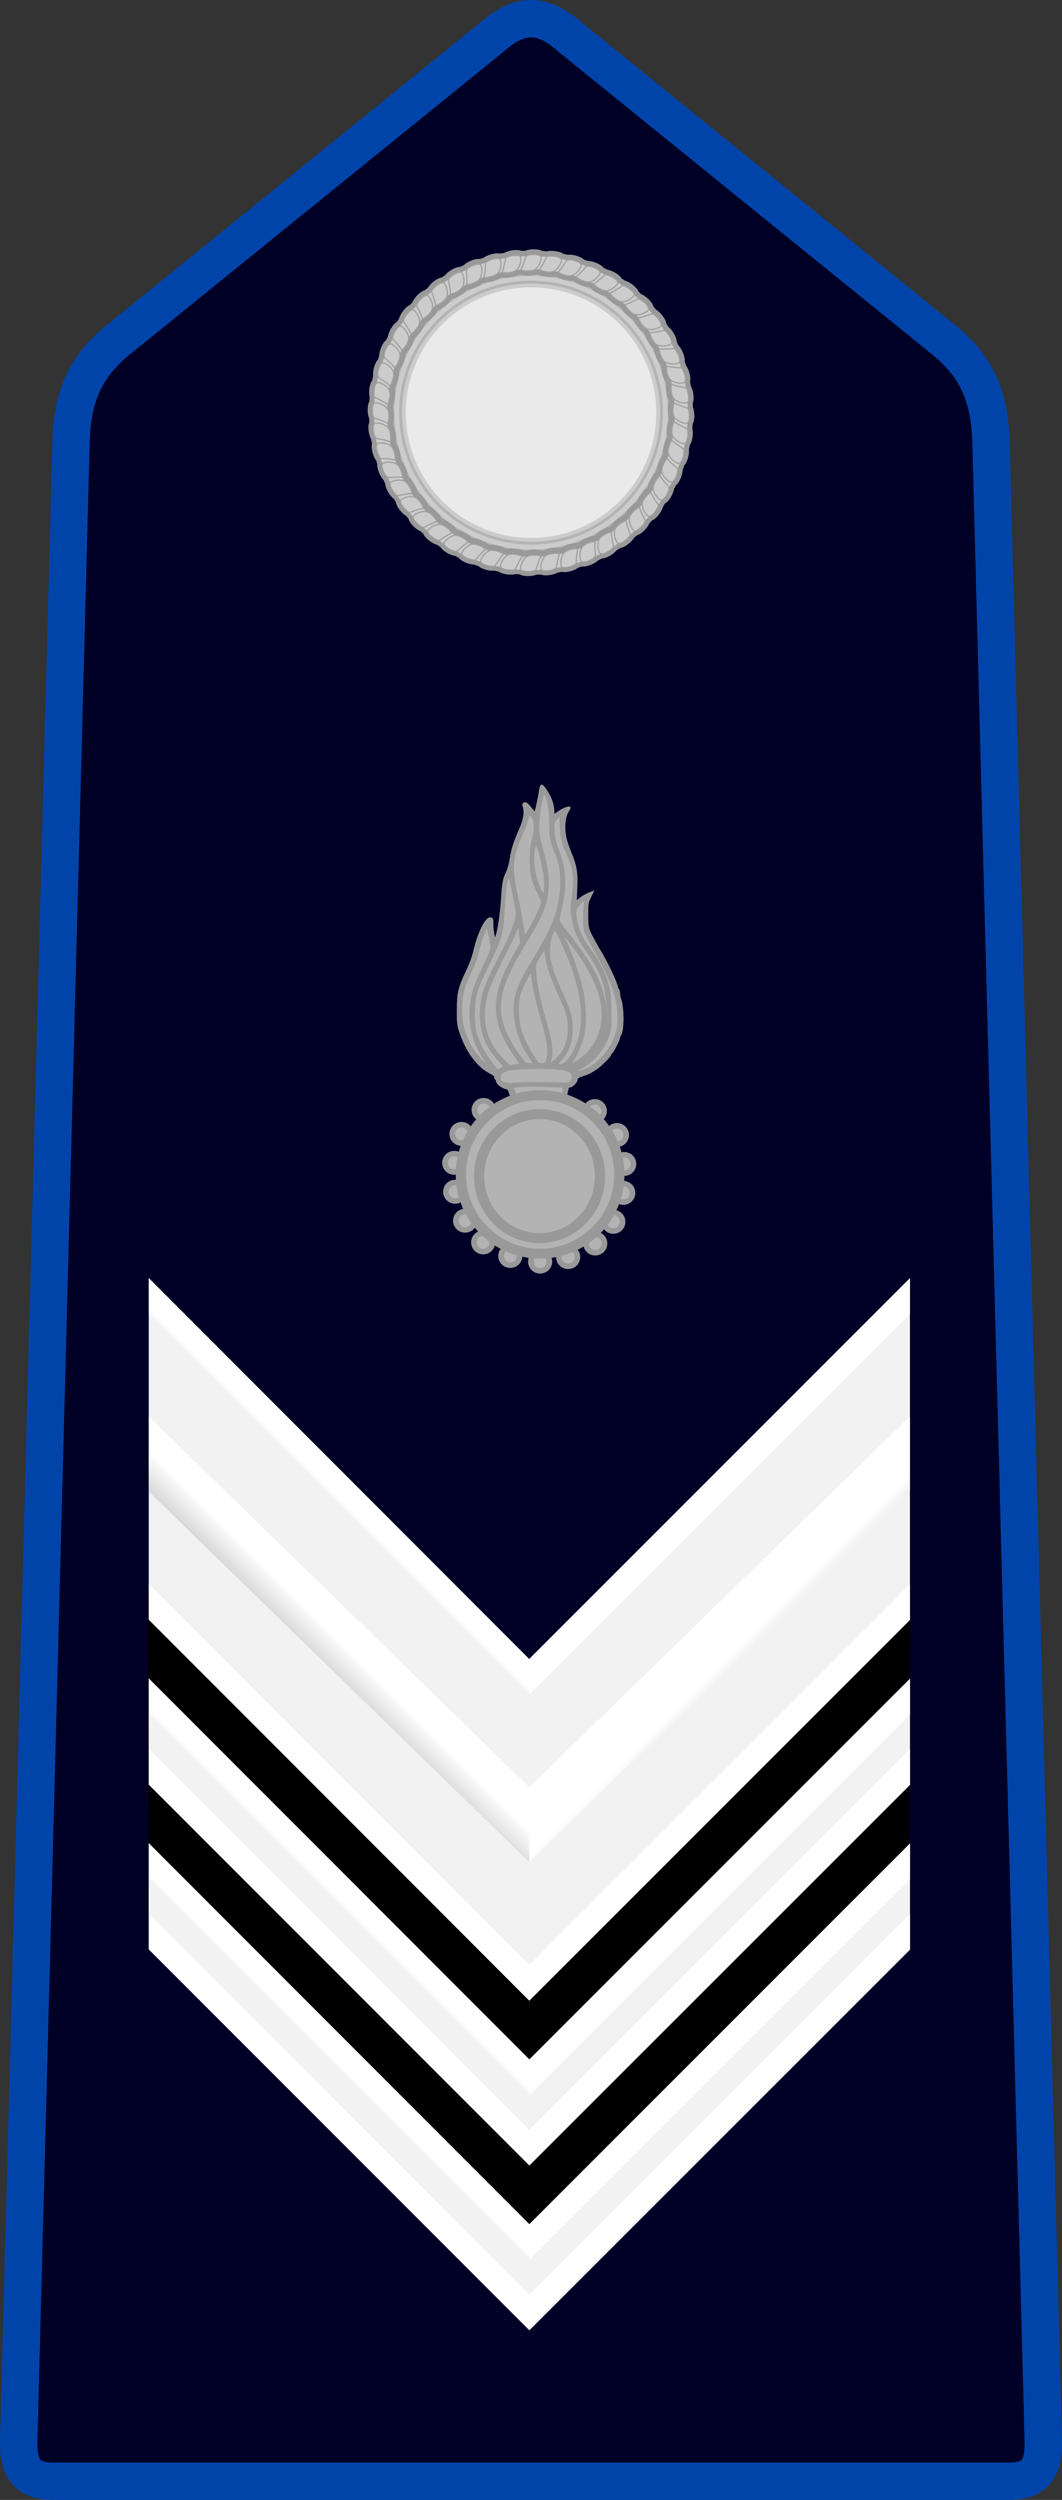 <?xml version="1.0" encoding="UTF-8" standalone="no"?>
<!-- Created with Inkscape (http://www.inkscape.org/) -->
<svg
   xmlns:dc="http://purl.org/dc/elements/1.1/"
   xmlns:cc="http://creativecommons.org/ns#"
   xmlns:rdf="http://www.w3.org/1999/02/22-rdf-syntax-ns#"
   xmlns:svg="http://www.w3.org/2000/svg"
   xmlns="http://www.w3.org/2000/svg"
   xmlns:xlink="http://www.w3.org/1999/xlink"
   xmlns:sodipodi="http://sodipodi.sourceforge.net/DTD/sodipodi-0.dtd"
   xmlns:inkscape="http://www.inkscape.org/namespaces/inkscape"
   width="210.462"
   height="495.244"
   id="svg6592"
   sodipodi:version="0.32"
   inkscape:version="0.46"
   version="1.0"
   sodipodi:docname="brigadiere.svg"
   inkscape:output_extension="org.inkscape.output.svg.inkscape">
  <rect width="100%" height="100%" fill="#333333" stroke="none"/>
  <defs
     id="defs3">
    <linearGradient
       x1="69.781"
       y1="413.234"
       x2="64.757"
       y2="418.259"
       id="linearGradient36518"
       xlink:href="#linearGradient7398"
       gradientUnits="userSpaceOnUse"
       gradientTransform="translate(-313.418,1693.811)" />
    <linearGradient
       x1="137.473"
       y1="419.948"
       x2="143.416"
       y2="425.891"
       id="linearGradient36516"
       xlink:href="#linearGradient7398"
       gradientUnits="userSpaceOnUse"
       gradientTransform="translate(-313.418,1693.811)" />
    <linearGradient
       x1="82.977"
       y1="362.501"
       x2="75.623"
       y2="369.855"
       id="linearGradient36514"
       xlink:href="#linearGradient7398"
       gradientUnits="userSpaceOnUse"
       gradientTransform="translate(-313.418,1740.228)" />
    <linearGradient
       x1="134.136"
       y1="361.364"
       x2="140.877"
       y2="368.104"
       id="linearGradient36512"
       xlink:href="#linearGradient7398"
       gradientUnits="userSpaceOnUse"
       gradientTransform="translate(-313.418,1740.228)" />
    <linearGradient
       x1="69.781"
       y1="413.234"
       x2="64.757"
       y2="418.259"
       id="linearGradient36510"
       xlink:href="#linearGradient7398"
       gradientUnits="userSpaceOnUse"
       gradientTransform="translate(-313.418,1661.17)" />
    <linearGradient
       x1="137.473"
       y1="419.948"
       x2="143.416"
       y2="425.891"
       id="linearGradient36508"
       xlink:href="#linearGradient7398"
       gradientUnits="userSpaceOnUse"
       gradientTransform="translate(-313.418,1661.17)" />
    <linearGradient
       x1="82.977"
       y1="362.501"
       x2="75.623"
       y2="369.855"
       id="linearGradient36506"
       xlink:href="#linearGradient7398"
       gradientUnits="userSpaceOnUse"
       gradientTransform="translate(-313.418,1707.587)" />
    <linearGradient
       x1="134.136"
       y1="361.364"
       x2="140.877"
       y2="368.104"
       id="linearGradient36504"
       xlink:href="#linearGradient7398"
       gradientUnits="userSpaceOnUse"
       gradientTransform="translate(-313.418,1707.587)" />
    <linearGradient
       x1="69.781"
       y1="413.234"
       x2="64.757"
       y2="418.259"
       id="linearGradient36502"
       xlink:href="#linearGradient7398"
       gradientUnits="userSpaceOnUse"
       gradientTransform="translate(-313.418,1628.501)" />
    <linearGradient
       x1="82.977"
       y1="362.501"
       x2="75.623"
       y2="369.855"
       id="linearGradient36500"
       xlink:href="#linearGradient7398"
       gradientUnits="userSpaceOnUse"
       gradientTransform="translate(-313.418,1628.283)" />
    <linearGradient
       x1="137.473"
       y1="419.948"
       x2="143.416"
       y2="425.891"
       id="linearGradient36498"
       xlink:href="#linearGradient7398"
       gradientUnits="userSpaceOnUse"
       gradientTransform="translate(-313.418,1628.501)" />
    <linearGradient
       x1="134.136"
       y1="361.364"
       x2="140.877"
       y2="368.104"
       id="linearGradient36496"
       xlink:href="#linearGradient7398"
       gradientUnits="userSpaceOnUse"
       gradientTransform="translate(-313.418,1628.22)" />
    <linearGradient
       x1="68.908"
       y1="375.966"
       x2="55.934"
       y2="388.94"
       id="linearGradient36494"
       xlink:href="#linearGradient7398"
       gradientUnits="userSpaceOnUse"
       gradientTransform="matrix(-1,0,0,1,-98.418,1628.861)" />
    <linearGradient
       x1="68.908"
       y1="375.966"
       x2="55.934"
       y2="388.94"
       id="linearGradient36492"
       xlink:href="#linearGradient7398"
       gradientUnits="userSpaceOnUse"
       gradientTransform="translate(-313.418,1628.861)" />
    <linearGradient
       x1="69.781"
       y1="413.234"
       x2="64.757"
       y2="418.259"
       id="linearGradient35209"
       xlink:href="#linearGradient7398"
       gradientUnits="userSpaceOnUse"
       gradientTransform="translate(3.496,63.743)" />
    <linearGradient
       x1="137.473"
       y1="419.948"
       x2="143.416"
       y2="425.891"
       id="linearGradient35207"
       xlink:href="#linearGradient7398"
       gradientUnits="userSpaceOnUse"
       gradientTransform="translate(3.496,63.743)" />
    <linearGradient
       x1="82.977"
       y1="362.501"
       x2="75.623"
       y2="369.855"
       id="linearGradient35205"
       xlink:href="#linearGradient7398"
       gradientUnits="userSpaceOnUse"
       gradientTransform="translate(3.496,63.743)" />
    <linearGradient
       x1="134.136"
       y1="361.364"
       x2="140.877"
       y2="368.104"
       id="linearGradient35203"
       xlink:href="#linearGradient7398"
       gradientUnits="userSpaceOnUse"
       gradientTransform="translate(3.496,63.743)" />
    <linearGradient
       x1="69.781"
       y1="413.234"
       x2="64.757"
       y2="418.259"
       id="linearGradient35201"
       xlink:href="#linearGradient7398"
       gradientUnits="userSpaceOnUse"
       gradientTransform="translate(-270.967,973.655)" />
    <linearGradient
       x1="82.977"
       y1="362.501"
       x2="75.623"
       y2="369.855"
       id="linearGradient35199"
       xlink:href="#linearGradient7398"
       gradientUnits="userSpaceOnUse"
       gradientTransform="translate(-270.967,973.437)" />
    <linearGradient
       x1="137.473"
       y1="419.948"
       x2="143.416"
       y2="425.891"
       id="linearGradient35197"
       xlink:href="#linearGradient7398"
       gradientUnits="userSpaceOnUse"
       gradientTransform="translate(-270.967,973.655)" />
    <linearGradient
       x1="134.136"
       y1="361.364"
       x2="140.877"
       y2="368.104"
       id="linearGradient35195"
       xlink:href="#linearGradient7398"
       gradientUnits="userSpaceOnUse"
       gradientTransform="translate(-270.967,973.374)" />
    <linearGradient
       x1="68.908"
       y1="375.966"
       x2="55.934"
       y2="388.94"
       id="linearGradient35193"
       xlink:href="#linearGradient7398"
       gradientUnits="userSpaceOnUse"
       gradientTransform="matrix(-1,0,0,1,-55.967,974.015)" />
    <linearGradient
       x1="68.908"
       y1="375.966"
       x2="55.934"
       y2="388.94"
       id="linearGradient35191"
       xlink:href="#linearGradient7398"
       gradientUnits="userSpaceOnUse"
       gradientTransform="translate(-270.967,974.015)" />
    <linearGradient
       x1="69.781"
       y1="413.234"
       x2="64.757"
       y2="418.259"
       id="linearGradient36649"
       xlink:href="#linearGradient7398"
       gradientUnits="userSpaceOnUse"
       gradientTransform="matrix(1.718,0,0,1.718,-979.822,994.652)" />
    <linearGradient
       x1="82.977"
       y1="362.501"
       x2="75.623"
       y2="369.855"
       id="linearGradient36647"
       xlink:href="#linearGradient7398"
       gradientUnits="userSpaceOnUse"
       gradientTransform="matrix(1.718,0,0,1.718,-979.822,1074.418)" />
    <linearGradient
       x1="69.781"
       y1="413.234"
       x2="64.757"
       y2="418.259"
       id="linearGradient36645"
       xlink:href="#linearGradient7398"
       gradientUnits="userSpaceOnUse"
       gradientTransform="matrix(1.718,0,0,1.718,-979.822,938.559)" />
    <linearGradient
       x1="82.977"
       y1="362.501"
       x2="75.623"
       y2="369.855"
       id="linearGradient36643"
       xlink:href="#linearGradient7398"
       gradientUnits="userSpaceOnUse"
       gradientTransform="matrix(1.718,0,0,1.718,-979.822,1018.325)" />
    <linearGradient
       x1="69.781"
       y1="413.234"
       x2="64.757"
       y2="418.259"
       id="linearGradient36641"
       xlink:href="#linearGradient7398"
       gradientUnits="userSpaceOnUse"
       gradientTransform="matrix(1.718,0,0,1.718,-979.822,882.419)" />
    <linearGradient
       x1="82.977"
       y1="362.501"
       x2="75.623"
       y2="369.855"
       id="linearGradient36639"
       xlink:href="#linearGradient7398"
       gradientUnits="userSpaceOnUse"
       gradientTransform="matrix(1.718,0,0,1.718,-979.822,882.043)" />
    <linearGradient
       x1="68.908"
       y1="375.966"
       x2="55.934"
       y2="388.94"
       id="linearGradient36637"
       xlink:href="#linearGradient7398"
       gradientUnits="userSpaceOnUse"
       gradientTransform="matrix(1.718,0,0,1.718,-979.822,883.036)" />
    <linearGradient
       x1="69.781"
       y1="413.234"
       x2="64.757"
       y2="418.259"
       id="linearGradient36635"
       xlink:href="#linearGradient7398"
       gradientUnits="userSpaceOnUse"
       gradientTransform="matrix(1.718,0,0,1.718,-1407.707,1067.734)" />
    <linearGradient
       x1="82.977"
       y1="362.501"
       x2="75.623"
       y2="369.855"
       id="linearGradient36633"
       xlink:href="#linearGradient7398"
       gradientUnits="userSpaceOnUse"
       gradientTransform="matrix(1.718,0,0,1.718,-1407.707,1147.501)" />
    <linearGradient
       x1="69.781"
       y1="413.234"
       x2="64.757"
       y2="418.259"
       id="linearGradient36631"
       xlink:href="#linearGradient7398"
       gradientUnits="userSpaceOnUse"
       gradientTransform="matrix(1.718,0,0,1.718,-1407.707,1011.641)" />
    <linearGradient
       x1="82.977"
       y1="362.501"
       x2="75.623"
       y2="369.855"
       id="linearGradient36629"
       xlink:href="#linearGradient7398"
       gradientUnits="userSpaceOnUse"
       gradientTransform="matrix(1.718,0,0,1.718,-1407.707,1091.408)" />
    <linearGradient
       x1="69.781"
       y1="413.234"
       x2="64.757"
       y2="418.259"
       id="linearGradient36627"
       xlink:href="#linearGradient7398"
       gradientUnits="userSpaceOnUse"
       gradientTransform="matrix(1.718,0,0,1.718,-1407.707,955.501)" />
    <linearGradient
       x1="82.977"
       y1="362.501"
       x2="75.623"
       y2="369.855"
       id="linearGradient36625"
       xlink:href="#linearGradient7398"
       gradientUnits="userSpaceOnUse"
       gradientTransform="matrix(1.718,0,0,1.718,-1407.707,955.125)" />
    <linearGradient
       id="linearGradient7398">
      <stop
         id="stop7400"
         style="stop-color:#ffffff;stop-opacity:1"
         offset="0" />
      <stop
         id="stop7402"
         style="stop-color:#828282;stop-opacity:1"
         offset="1" />
    </linearGradient>
    <linearGradient
       x1="68.908"
       y1="375.966"
       x2="55.934"
       y2="388.94"
       id="linearGradient36623"
       xlink:href="#linearGradient7398"
       gradientUnits="userSpaceOnUse"
       gradientTransform="matrix(1.718,0,0,1.718,-1407.707,956.119)" />
    <inkscape:perspective
       sodipodi:type="inkscape:persp3d"
       inkscape:vp_x="0 : 526.18109 : 1"
       inkscape:vp_y="0 : 1000 : 0"
       inkscape:vp_z="744.09448 : 526.18109 : 1"
       inkscape:persp3d-origin="372.04724 : 350.78739 : 1"
       id="perspective6598" />
  </defs>
  <sodipodi:namedview
     inkscape:document-units="mm"
     id="base"
     pagecolor="#ffffff"
     bordercolor="#666666"
     borderopacity="1.0"
     inkscape:pageopacity="0.0"
     inkscape:pageshadow="2"
     inkscape:zoom="0.35"
     inkscape:cx="350"
     inkscape:cy="520"
     inkscape:current-layer="layer1"
     showgrid="false"
     inkscape:window-width="640"
     inkscape:window-height="701"
     inkscape:window-x="20"
     inkscape:window-y="42" />
  <g
     inkscape:label="Layer 1"
     inkscape:groupmode="layer"
     id="layer1"
     transform="translate(-1555.776,-1671.43)">
    <g
       id="g36307"
       transform="translate(1260.787,58.883)">
      <path
         style="fill:#000027;fill-opacity:1;fill-rule:evenodd;stroke:#0044aa;stroke-width:7.4;stroke-linecap:butt;stroke-linejoin:miter;marker:none;stroke-miterlimit:4;stroke-dasharray:none;stroke-dashoffset:0;stroke-opacity:1;visibility:visible;display:inline;overflow:visible;enable-background:accumulate"
         id="path34148"
         d="M 400.22,1616.247 C 397.229,1616.247 394.714,1617.931 392.283,1620.06 L 317.877,1680.31 C 311.675,1685.584 309.31,1691.447 309.064,1699.997 L 298.689,2096.622 C 298.741,2101.907 300.603,2104.091 305.627,2104.091 L 494.814,2104.091 C 499.838,2104.091 501.7,2101.907 501.752,2096.622 L 491.377,1699.997 C 491.131,1691.447 488.766,1685.584 482.564,1680.31 L 408.158,1620.06 C 405.727,1617.931 403.212,1616.247 400.22,1616.247 z" />
      <path
         style="fill:#000000;fill-rule:evenodd;stroke:none;stroke-width:1px;stroke-linecap:butt;stroke-linejoin:miter;stroke-opacity:1"
         id="path36305"
         d="M 324.276,1927.733 L 324.493,1995.67 L 402.632,2063.825 L 475.127,1987.856 L 475.344,1925.562 L 400.678,1999.577 L 324.276,1927.733 z" />
      <g
         id="g34150"
         transform="translate(-103.757,1580.705)">
        <path
           style="opacity:0.99;fill:#ececec;fill-opacity:1;fill-rule:nonzero;stroke:#999999;stroke-width:0.095;stroke-linejoin:miter;stroke-miterlimit:4;stroke-dasharray:none;stroke-opacity:1"
           id="path34152"
           transform="matrix(1.055,0,0,1.044,-29.037,-6.129)"
           d="M 530.89,114.751 C 530.894,129.053 519.348,140.65 505.104,140.65 C 490.86,140.65 479.314,129.053 479.318,114.751 C 479.314,100.448 490.86,88.852 505.104,88.852 C 519.348,88.852 530.894,100.448 530.89,114.751 L 530.89,114.751 z" />
        <path
           style="fill:#cccccc;fill-opacity:1;fill-rule:nonzero;stroke:none;stroke-width:3;stroke-linecap:round;stroke-linejoin:round;stroke-miterlimit:4;stroke-dasharray:none;stroke-dashoffset:0;stroke-opacity:1"
           id="path34154"
           d="M 503.252,85.154 C 487.897,85.543 475.542,98.144 475.542,113.592 C 475.542,129.284 488.287,142.03 503.98,142.03 C 519.673,142.03 532.418,129.284 532.418,113.592 C 532.418,97.899 519.673,85.154 503.98,85.154 C 503.748,85.154 503.509,85.147 503.252,85.154 z M 503.274,86.197 C 503.496,86.191 503.731,86.197 503.98,86.197 C 519.108,86.197 531.375,98.463 531.375,113.592 C 531.375,128.72 519.108,140.987 503.98,140.987 C 488.852,140.987 476.585,128.72 476.585,113.592 C 476.585,98.7 488.474,86.572 503.274,86.197 z M 503.98,87.728 C 489.712,87.728 478.127,99.324 478.127,113.592 C 478.127,127.86 489.712,139.444 503.98,139.444 C 518.248,139.444 529.844,127.86 529.844,113.592 C 529.844,99.323 518.248,87.728 503.98,87.728 z M 503.98,88.771 C 517.684,88.771 528.801,99.888 528.801,113.592 C 528.801,127.296 517.684,138.402 503.98,138.402 C 490.276,138.402 479.17,127.296 479.17,113.592 C 479.17,99.888 490.276,88.771 503.98,88.771 z" />
        <path
           style="fill:#cccccc;fill-opacity:1;fill-rule:nonzero;stroke:none;stroke-width:3;stroke-linecap:round;stroke-linejoin:round;stroke-miterlimit:4;stroke-dasharray:none;stroke-dashoffset:0;stroke-opacity:1"
           id="path34156"
           d="M 503.264,85.675 C 488.186,86.058 476.06,98.423 476.06,113.593 C 476.06,129.003 488.567,141.51 503.977,141.51 C 519.388,141.51 531.895,129.003 531.895,113.593 C 531.895,98.182 519.388,85.675 503.977,85.675 C 503.736,85.675 503.504,85.669 503.264,85.675 z M 503.977,88.25 C 517.963,88.25 529.32,99.607 529.32,113.593 C 529.32,127.579 517.963,138.925 503.977,138.925 C 489.991,138.925 478.645,127.579 478.645,113.593 C 478.645,99.607 489.991,88.25 503.977,88.25 z" />
        <path
           style="fill:#b3b3b3;fill-opacity:1;fill-rule:nonzero;stroke:none;stroke-width:1.6;stroke-linecap:round;stroke-linejoin:round;stroke-miterlimit:4;stroke-dasharray:none;stroke-dashoffset:0;stroke-opacity:1"
           id="path34158"
           d="M 503.263,85.914 C 488.315,86.293 476.303,98.552 476.303,113.592 C 476.303,128.87 488.701,141.269 503.98,141.269 C 519.259,141.269 531.658,128.87 531.658,113.592 C 531.658,98.313 519.259,85.914 503.98,85.914 C 503.735,85.914 503.495,85.908 503.263,85.914 z M 503.285,86.479 C 503.497,86.474 503.726,86.479 503.98,86.479 C 518.958,86.479 531.093,98.614 531.093,113.592 C 531.093,128.57 518.958,140.704 503.98,140.704 C 489.002,140.704 476.867,128.57 476.867,113.592 C 476.867,98.848 488.632,86.851 503.285,86.479 z M 503.98,87.446 C 489.561,87.446 477.845,99.173 477.845,113.592 C 477.845,128.01 489.561,139.727 503.98,139.727 C 518.399,139.727 530.126,128.011 530.126,113.592 C 530.126,99.173 518.399,87.446 503.98,87.446 z M 503.98,88.011 C 518.098,88.011 529.561,99.474 529.561,113.592 C 529.561,127.709 518.098,139.162 503.98,139.162 C 489.863,139.162 478.41,127.709 478.41,113.592 C 478.41,99.474 489.862,88.011 503.98,88.011 z" />
        <path
           style="fill:#999999;fill-opacity:1;fill-rule:nonzero;stroke:#999999;stroke-width:2;stroke-linecap:round;stroke-linejoin:round;stroke-miterlimit:4;stroke-dasharray:none;stroke-dashoffset:0;stroke-opacity:1"
           id="path34160"
           d="M 504.524,82.212 C 503.918,82.214 503.349,82.347 503.118,82.524 C 502.686,82.536 502.264,82.526 501.836,82.555 C 501.318,82.15 499.459,82.496 499.055,82.899 C 498.625,82.968 498.198,83.032 497.774,83.118 C 497.192,82.809 495.451,83.36 495.086,83.805 C 494.692,83.923 494.286,84.048 493.899,84.18 C 493.329,83.904 491.634,84.679 491.274,85.18 C 490.882,85.356 490.501,85.552 490.118,85.743 C 489.496,85.564 487.938,86.552 487.68,87.087 C 487.314,87.312 486.974,87.565 486.618,87.805 C 486.609,87.804 486.596,87.807 486.586,87.805 C 485.942,87.719 484.546,88.902 484.368,89.462 C 484.042,89.726 483.713,89.997 483.399,90.274 C 482.735,90.232 481.391,91.728 481.368,92.274 C 481.09,92.569 480.79,92.844 480.524,93.149 C 479.872,93.21 478.772,94.796 478.774,95.368 C 478.523,95.714 478.292,96.074 478.055,96.43 C 477.423,96.587 476.561,98.224 476.618,98.805 C 476.416,99.177 476.211,99.55 476.024,99.93 C 475.433,100.156 474.809,101.846 474.899,102.462 C 474.743,102.868 474.632,103.298 474.493,103.712 C 473.931,104.015 473.53,105.786 473.711,106.368 C 473.61,106.793 473.514,107.217 473.43,107.649 C 472.919,108.063 472.751,109.891 473.024,110.399 C 472.98,110.827 472.957,111.247 472.93,111.68 C 472.461,112.142 472.552,114.009 472.899,114.462 C 472.911,114.894 472.901,115.316 472.93,115.743 C 472.536,116.247 472.855,118.023 473.243,118.493 C 473.312,118.934 473.405,119.371 473.493,119.805 C 473.177,120.4 473.731,122.215 474.18,122.524 C 474.3,122.924 474.42,123.319 474.555,123.712 C 474.31,124.303 475.06,125.95 475.555,126.305 C 475.731,126.697 475.927,127.079 476.118,127.462 C 475.95,128.089 476.929,129.643 477.461,129.899 C 477.687,130.266 477.94,130.606 478.18,130.962 C 478.185,130.969 478.175,130.986 478.18,130.993 C 478.093,131.638 479.277,133.034 479.836,133.212 C 480.101,133.537 480.372,133.866 480.649,134.18 C 480.607,134.844 482.103,136.188 482.649,136.212 C 482.944,136.49 483.219,136.789 483.524,137.055 C 483.584,137.708 485.17,138.808 485.743,138.805 C 486.089,139.056 486.449,139.288 486.805,139.524 C 486.962,140.156 488.598,141.018 489.18,140.962 C 489.552,141.163 489.925,141.369 490.305,141.555 C 490.531,142.147 492.221,142.77 492.836,142.68 C 493.242,142.836 493.673,142.948 494.086,143.087 C 494.406,143.652 496.189,144.067 496.743,143.868 C 497.168,143.969 497.592,144.065 498.024,144.149 C 498.438,144.66 500.265,144.828 500.774,144.555 C 501.202,144.599 501.622,144.623 502.055,144.649 C 502.516,145.119 504.383,145.027 504.836,144.68 C 505.263,144.669 505.695,144.678 506.118,144.649 C 506.622,145.043 508.398,144.725 508.868,144.337 C 509.309,144.267 509.746,144.175 510.18,144.087 C 510.77,144.399 512.502,143.847 512.836,143.399 C 513.252,143.276 513.679,143.164 514.086,143.024 C 514.678,143.269 516.325,142.519 516.68,142.024 C 517.072,141.849 517.453,141.653 517.836,141.462 C 518.461,141.629 519.977,140.652 520.243,140.118 C 520.612,139.891 520.978,139.672 521.336,139.43 C 521.978,139.527 523.408,138.305 523.586,137.743 C 523.912,137.478 524.241,137.208 524.555,136.93 C 525.206,136.972 526.482,135.532 526.555,134.962 C 526.844,134.657 527.154,134.372 527.43,134.055 C 528.083,133.995 529.182,132.409 529.18,131.837 C 529.431,131.491 529.662,131.131 529.899,130.774 C 530.502,130.625 531.311,129.108 531.336,128.462 C 531.337,128.447 531.337,128.444 531.336,128.43 C 531.543,128.051 531.739,127.663 531.93,127.274 C 532.522,127.029 533.123,125.344 533.024,124.743 C 533.183,124.329 533.32,123.916 533.461,123.493 C 534.027,123.173 534.442,121.391 534.243,120.837 C 534.344,120.412 534.44,119.987 534.524,119.555 C 535.02,119.14 535.18,117.384 534.93,116.837 C 534.976,116.398 534.997,115.968 535.024,115.524 C 535.493,115.063 535.402,113.196 535.055,112.743 C 535.044,112.316 535.053,111.884 535.024,111.462 C 535.418,110.957 535.099,109.181 534.711,108.712 C 534.642,108.271 534.55,107.834 534.461,107.399 C 534.765,106.827 534.247,105.149 533.805,104.743 C 533.681,104.325 533.54,103.904 533.399,103.493 C 533.644,102.901 532.894,101.255 532.399,100.899 C 532.223,100.507 532.028,100.126 531.836,99.743 C 531.998,99.116 531.025,97.602 530.493,97.337 C 530.266,96.967 530.047,96.602 529.805,96.243 C 529.902,95.602 528.679,94.171 528.118,93.993 C 527.853,93.668 527.583,93.339 527.305,93.024 C 527.346,92.373 525.907,91.097 525.336,91.024 C 525.026,90.73 524.722,90.43 524.399,90.149 C 524.332,89.496 522.783,88.397 522.211,88.399 C 521.866,88.148 521.505,87.917 521.149,87.68 C 521,87.078 519.483,86.269 518.836,86.243 C 518.829,86.239 518.813,86.247 518.805,86.243 C 518.426,86.037 518.038,85.84 517.649,85.649 C 517.399,85.046 515.656,84.426 515.086,84.555 C 514.687,84.403 514.275,84.255 513.868,84.118 C 513.564,83.556 511.793,83.155 511.211,83.337 C 510.786,83.235 510.362,83.139 509.93,83.055 C 509.515,82.559 507.759,82.399 507.211,82.649 C 506.773,82.604 506.342,82.583 505.899,82.555 C 505.673,82.326 505.104,82.209 504.524,82.212 z M 504.805,85.212 C 505.097,85.22 505.39,85.226 505.68,85.243 C 505.672,85.253 505.657,85.265 505.649,85.274 C 506.455,85.649 507.753,85.882 508.43,85.587 C 508.45,85.578 508.473,85.565 508.493,85.555 C 508.775,85.601 509.057,85.658 509.336,85.712 C 510.087,86.189 511.345,86.604 512.055,86.399 C 512.077,86.393 512.096,86.375 512.118,86.368 C 512.404,86.454 512.679,86.555 512.961,86.649 C 513.646,87.215 514.831,87.79 515.555,87.68 C 515.564,87.684 515.578,87.677 515.586,87.68 C 515.852,87.8 516.138,87.897 516.399,88.024 C 516.388,88.03 516.379,88.05 516.368,88.055 C 516.969,88.71 518.098,89.444 518.836,89.43 C 518.856,89.43 518.879,89.432 518.899,89.43 C 519.141,89.58 519.381,89.743 519.618,89.899 C 519.61,89.902 519.594,89.897 519.586,89.899 C 520.097,90.627 521.134,91.473 521.868,91.555 C 521.874,91.561 521.893,91.55 521.899,91.555 C 522.126,91.74 522.334,91.958 522.555,92.149 C 522.966,92.937 523.869,93.909 524.586,94.087 C 524.795,94.307 525.01,94.516 525.211,94.743 C 525.516,95.578 526.274,96.661 526.961,96.93 C 527.145,97.182 527.318,97.422 527.493,97.68 C 527.686,98.548 528.284,99.729 528.93,100.087 C 528.95,100.098 528.972,100.108 528.993,100.118 C 529.133,100.377 529.267,100.635 529.399,100.899 C 529.39,100.898 529.377,100.901 529.368,100.899 C 529.446,101.785 529.898,103.023 530.493,103.462 C 530.504,103.47 530.512,103.485 530.524,103.493 C 530.628,103.765 530.741,104.029 530.836,104.305 C 530.828,104.303 530.813,104.308 530.805,104.305 C 530.767,105.194 531.054,106.481 531.586,106.993 C 531.597,107.003 531.607,107.015 531.618,107.024 C 531.686,107.314 531.745,107.606 531.805,107.899 C 531.798,107.896 531.781,107.903 531.774,107.899 C 531.62,108.775 531.751,110.103 532.211,110.68 C 532.221,110.692 532.233,110.7 532.243,110.712 C 532.271,110.992 532.285,111.273 532.305,111.555 C 532.039,112.404 531.955,113.735 532.336,114.368 C 532.347,114.386 532.356,114.413 532.368,114.43 C 532.359,114.725 532.354,115.013 532.336,115.305 C 532.327,115.298 532.314,115.282 532.305,115.274 C 531.93,116.08 531.697,117.41 531.993,118.087 C 531.998,118.1 532.018,118.105 532.024,118.118 C 531.979,118.4 531.921,118.683 531.868,118.962 C 531.391,119.712 530.976,120.971 531.18,121.68 C 531.186,121.702 531.204,121.721 531.211,121.743 C 531.129,122.02 531.021,122.282 530.93,122.555 C 530.934,122.561 530.926,122.581 530.93,122.587 C 530.364,123.271 529.79,124.456 529.899,125.18 C 529.9,125.191 529.897,125.202 529.899,125.212 C 529.78,125.477 529.682,125.763 529.555,126.024 C 529.549,126.013 529.53,126.004 529.524,125.993 C 528.869,126.594 528.135,127.723 528.149,128.462 C 528.149,128.481 528.148,128.504 528.149,128.524 C 527.999,128.766 527.837,129.006 527.68,129.243 C 527.677,129.236 527.683,129.219 527.68,129.212 C 526.952,129.722 526.107,130.759 526.024,131.493 C 526.023,131.503 526.025,131.514 526.024,131.524 C 525.838,131.752 525.623,131.958 525.43,132.18 C 524.642,132.592 523.67,133.495 523.493,134.212 C 523.49,134.221 523.495,134.233 523.493,134.243 C 523.278,134.446 523.057,134.64 522.836,134.837 C 522.001,135.142 520.919,135.899 520.649,136.587 C 520.646,136.595 520.652,136.609 520.649,136.618 C 520.4,136.799 520.154,136.977 519.899,137.149 C 519.899,137.14 519.898,137.127 519.899,137.118 C 519.031,137.311 517.85,137.909 517.493,138.555 C 517.482,138.575 517.472,138.598 517.461,138.618 C 517.202,138.758 516.944,138.892 516.68,139.024 C 516.682,139.015 516.679,139.002 516.68,138.993 C 515.795,139.071 514.556,139.524 514.118,140.118 C 514.109,140.13 514.095,140.137 514.086,140.149 C 513.814,140.253 513.55,140.366 513.274,140.462 C 513.277,140.453 513.271,140.439 513.274,140.43 C 512.386,140.392 511.099,140.68 510.586,141.212 C 510.577,141.221 510.564,141.233 510.555,141.243 C 510.265,141.312 509.974,141.371 509.68,141.43 C 509.684,141.423 509.677,141.407 509.68,141.399 C 508.805,141.246 507.476,141.376 506.899,141.837 C 506.887,141.846 506.879,141.858 506.868,141.868 C 506.588,141.896 506.306,141.91 506.024,141.93 C 505.176,141.664 503.844,141.612 503.211,141.993 C 503.201,141.993 503.191,141.993 503.18,141.993 C 502.873,141.985 502.579,141.98 502.274,141.962 C 502.282,141.952 502.297,141.94 502.305,141.93 C 501.499,141.555 500.17,141.354 499.493,141.649 C 499.201,141.603 498.907,141.548 498.618,141.493 C 497.867,141.016 496.609,140.601 495.899,140.805 C 495.879,140.811 495.856,140.83 495.836,140.837 C 495.56,140.754 495.297,140.646 495.024,140.555 C 495.018,140.551 494.999,140.56 494.993,140.555 C 494.308,139.99 493.123,139.415 492.399,139.524 C 492.39,139.52 492.376,139.528 492.368,139.524 C 492.102,139.405 491.816,139.307 491.555,139.18 C 491.566,139.175 491.575,139.155 491.586,139.149 C 490.985,138.494 489.856,137.792 489.118,137.805 C 489.108,137.806 489.097,137.805 489.086,137.805 C 488.834,137.65 488.584,137.5 488.336,137.337 C 488.348,137.333 488.357,137.309 488.368,137.305 C 487.857,136.578 486.821,135.732 486.086,135.649 C 486.08,135.644 486.062,135.654 486.055,135.649 C 485.819,135.457 485.597,135.255 485.368,135.055 C 485.376,135.054 485.391,135.057 485.399,135.055 C 484.988,134.267 484.085,133.296 483.368,133.118 C 483.358,133.116 483.346,133.12 483.336,133.118 C 483.133,132.903 482.939,132.683 482.743,132.462 C 482.438,131.627 481.68,130.544 480.993,130.274 C 480.984,130.271 480.97,130.278 480.961,130.274 C 480.785,130.031 480.63,129.773 480.461,129.524 C 480.268,128.656 479.671,127.475 479.024,127.118 C 479.004,127.107 478.982,127.097 478.961,127.087 C 478.828,126.84 478.713,126.588 478.586,126.337 C 478.508,125.451 478.056,124.182 477.461,123.743 C 477.45,123.734 477.442,123.72 477.43,123.712 C 477.326,123.44 477.213,123.175 477.118,122.899 C 477.126,122.902 477.141,122.897 477.149,122.899 C 477.187,122.011 476.9,120.724 476.368,120.212 C 476.358,120.202 476.346,120.19 476.336,120.18 C 476.27,119.9 476.207,119.62 476.149,119.337 C 476.156,119.34 476.173,119.333 476.18,119.337 C 476.334,118.461 476.203,117.133 475.743,116.555 C 475.734,116.545 475.72,116.535 475.711,116.524 C 475.683,116.24 475.669,115.936 475.649,115.649 C 475.916,114.801 475.968,113.469 475.586,112.837 C 475.582,112.83 475.591,112.812 475.586,112.805 C 475.595,112.514 475.601,112.22 475.618,111.93 C 475.993,111.124 476.226,109.826 475.93,109.149 C 475.978,108.847 476.029,108.542 476.086,108.243 C 476.563,107.493 476.979,106.234 476.774,105.524 C 476.768,105.503 476.75,105.483 476.743,105.462 C 476.825,105.185 476.933,104.923 477.024,104.649 C 477.029,104.643 477.019,104.624 477.024,104.618 C 477.59,103.933 478.164,102.748 478.055,102.024 C 478.054,102.014 478.057,102.003 478.055,101.993 C 478.174,101.728 478.272,101.441 478.399,101.18 C 478.405,101.192 478.425,101.201 478.43,101.212 C 479.085,100.611 479.788,99.482 479.774,98.743 C 479.774,98.733 479.774,98.722 479.774,98.712 C 479.931,98.457 480.109,98.211 480.274,97.962 C 480.277,97.969 480.271,97.986 480.274,97.993 C 481.002,97.482 481.848,96.446 481.93,95.712 C 481.931,95.702 481.929,95.691 481.93,95.68 C 482.122,95.445 482.325,95.223 482.524,94.993 C 482.526,95.001 482.522,95.016 482.524,95.024 C 483.312,94.613 484.284,93.71 484.461,92.993 C 484.682,92.784 484.891,92.57 485.118,92.368 C 485.953,92.063 487.035,91.306 487.305,90.618 C 487.557,90.435 487.797,90.262 488.055,90.087 C 488.923,89.894 490.104,89.296 490.461,88.649 C 490.473,88.629 490.482,88.608 490.493,88.587 C 490.74,88.453 490.992,88.338 491.243,88.212 C 492.128,88.133 493.398,87.681 493.836,87.087 C 493.845,87.075 493.859,87.067 493.868,87.055 C 494.14,86.952 494.404,86.839 494.68,86.743 C 494.678,86.751 494.683,86.766 494.68,86.774 C 495.568,86.812 496.855,86.525 497.368,85.993 C 497.378,85.983 497.389,85.972 497.399,85.962 C 497.679,85.895 497.959,85.832 498.243,85.774 C 498.239,85.782 498.246,85.798 498.243,85.805 C 499.118,85.959 500.446,85.829 501.024,85.368 C 501.035,85.359 501.044,85.346 501.055,85.337 C 501.061,85.332 501.081,85.342 501.086,85.337 C 501.366,85.308 501.648,85.294 501.93,85.274 C 502.778,85.541 504.11,85.624 504.743,85.243 C 504.76,85.232 504.788,85.223 504.805,85.212 z" />
        <g
           style="fill:#cccccc;stroke:#a0a0a0;stroke-opacity:1"
           id="g34162"
           transform="matrix(0.348,0,0,0.348,521.382,42.323)">
          <path
             style="opacity:1;fill:#cccccc;fill-opacity:1;fill-rule:nonzero;stroke:#a0a0a0;stroke-width:0.353;stroke-linecap:round;stroke-linejoin:round;stroke-miterlimit:4;stroke-dasharray:none;stroke-dashoffset:0;stroke-opacity:1"
             id="path34164"
             d="M -50.062,115.531 C -99.466,115.531 -139.562,155.627 -139.562,205.031 C -139.562,254.435 -99.466,294.531 -50.062,294.531 C -0.658,294.531 39.438,254.435 39.438,205.031 C 39.437,155.627 -0.658,115.531 -50.062,115.531 z M -50.062,123.281 C -4.936,123.281 31.688,159.905 31.688,205.031 C 31.688,250.157 -4.936,286.781 -50.062,286.781 C -95.188,286.781 -131.812,250.157 -131.812,205.031 C -131.812,159.905 -95.189,123.281 -50.062,123.281 z" />
          <g
             style="fill:#cccccc;stroke:#a0a0a0;stroke-opacity:1"
             id="g34166"
             transform="translate(514.974,0)">
            <path
               style="fill:#cccccc;fill-opacity:1;fill-rule:evenodd;stroke:#a0a0a0;stroke-width:0.7;stroke-linecap:round;stroke-linejoin:round;marker:none;marker-start:none;marker-mid:none;marker-end:none;stroke-miterlimit:4;stroke-dasharray:none;stroke-dashoffset:0;stroke-opacity:1;visibility:visible;display:inline;overflow:visible;enable-background:accumulate"
               id="path34168"
               d="M -559.181,286.496 C -560.444,288.433 -561.713,292.766 -562.213,294.16 C -562.707,295.537 -570.622,295.941 -570.887,293.823 C -571.105,292.077 -569.665,288.111 -567.266,286.664 C -565.445,285.567 -561.621,285.729 -559.181,286.496 z" />
            <path
               style="fill:#cccccc;fill-opacity:1;fill-rule:evenodd;stroke:#a0a0a0;stroke-width:0.7;stroke-linecap:round;stroke-linejoin:round;marker:none;marker-start:none;marker-mid:none;marker-end:none;stroke-miterlimit:4;stroke-dasharray:none;stroke-dashoffset:0;stroke-opacity:1;visibility:visible;display:inline;overflow:visible;enable-background:accumulate"
               id="path34170"
               d="M -570.908,123.565 C -569.645,121.627 -568.377,117.295 -567.877,115.901 C -567.382,114.523 -559.468,114.12 -559.203,116.238 C -558.984,117.984 -560.424,121.95 -562.824,123.396 C -564.644,124.493 -568.469,124.332 -570.908,123.565 z" />
            <path
               style="fill:#cccccc;fill-opacity:1;fill-rule:evenodd;stroke:#a0a0a0;stroke-width:0.7;stroke-linecap:round;stroke-linejoin:round;marker:none;marker-start:none;marker-mid:none;marker-end:none;stroke-miterlimit:4;stroke-dasharray:none;stroke-dashoffset:0;stroke-opacity:1;visibility:visible;display:inline;overflow:visible;enable-background:accumulate"
               id="path34172"
               d="M -483.579,199.167 C -481.642,200.43 -477.309,201.698 -475.916,202.198 C -474.538,202.693 -474.134,210.608 -476.252,210.872 C -477.998,211.091 -481.964,209.651 -483.411,207.251 C -484.508,205.431 -484.346,201.607 -483.579,199.167 z" />
            <path
               style="fill:#cccccc;fill-opacity:1;fill-rule:evenodd;stroke:#a0a0a0;stroke-width:0.7;stroke-linecap:round;stroke-linejoin:round;marker:none;marker-start:none;marker-mid:none;marker-end:none;stroke-miterlimit:4;stroke-dasharray:none;stroke-dashoffset:0;stroke-opacity:1;visibility:visible;display:inline;overflow:visible;enable-background:accumulate"
               id="path34174"
               d="M -646.51,210.894 C -648.448,209.631 -652.78,208.362 -654.174,207.862 C -655.552,207.368 -655.956,199.453 -653.837,199.188 C -652.091,198.97 -648.125,200.41 -646.679,202.81 C -645.582,204.63 -645.743,208.454 -646.51,210.894 z" />
            <path
               style="fill:#cccccc;fill-opacity:1;fill-rule:evenodd;stroke:#a0a0a0;stroke-width:0.7;stroke-linecap:round;stroke-linejoin:round;marker:none;marker-start:none;marker-mid:none;marker-end:none;stroke-miterlimit:4;stroke-dasharray:none;stroke-dashoffset:0;stroke-opacity:1;visibility:visible;display:inline;overflow:visible;enable-background:accumulate"
               id="path34176"
               d="M -503.294,258.489 C -502.817,260.752 -500.65,264.713 -500.018,266.052 C -499.394,267.376 -504.705,273.258 -506.39,271.947 C -507.779,270.867 -509.565,267.044 -508.891,264.325 C -508.38,262.262 -505.561,259.672 -503.294,258.489 z" />
            <path
               style="fill:#cccccc;fill-opacity:1;fill-rule:evenodd;stroke:#a0a0a0;stroke-width:0.7;stroke-linecap:round;stroke-linejoin:round;marker:none;marker-start:none;marker-mid:none;marker-end:none;stroke-miterlimit:4;stroke-dasharray:none;stroke-dashoffset:0;stroke-opacity:1;visibility:visible;display:inline;overflow:visible;enable-background:accumulate"
               id="path34178"
               d="M -626.796,151.572 C -627.273,149.309 -629.439,145.348 -630.071,144.009 C -630.696,142.685 -625.385,136.803 -623.699,138.114 C -622.311,139.194 -620.524,143.017 -621.198,145.736 C -621.71,147.799 -624.528,150.389 -626.796,151.572 z" />
            <path
               style="fill:#cccccc;fill-opacity:1;fill-rule:evenodd;stroke:#a0a0a0;stroke-width:0.7;stroke-linecap:round;stroke-linejoin:round;marker:none;marker-start:none;marker-mid:none;marker-end:none;stroke-miterlimit:4;stroke-dasharray:none;stroke-dashoffset:0;stroke-opacity:1;visibility:visible;display:inline;overflow:visible;enable-background:accumulate"
               id="path34180"
               d="M -511.586,143.279 C -509.323,142.802 -505.363,140.636 -504.024,140.004 C -502.7,139.379 -496.817,144.69 -498.128,146.376 C -499.208,147.765 -503.031,149.551 -505.75,148.877 C -507.813,148.365 -510.403,145.547 -511.586,143.279 z" />
            <path
               style="fill:#cccccc;fill-opacity:1;fill-rule:evenodd;stroke:#a0a0a0;stroke-width:0.7;stroke-linecap:round;stroke-linejoin:round;marker:none;marker-start:none;marker-mid:none;marker-end:none;stroke-miterlimit:4;stroke-dasharray:none;stroke-dashoffset:0;stroke-opacity:1;visibility:visible;display:inline;overflow:visible;enable-background:accumulate"
               id="path34182"
               d="M -618.503,266.782 C -620.766,267.258 -624.727,269.425 -626.066,270.057 C -627.39,270.682 -633.272,265.37 -631.961,263.685 C -630.881,262.296 -627.058,260.51 -624.339,261.184 C -622.276,261.695 -619.686,264.514 -618.503,266.782 z" />
            <path
               style="fill:#cccccc;fill-opacity:1;fill-rule:evenodd;stroke:#a0a0a0;stroke-width:0.7;stroke-linecap:round;stroke-linejoin:round;marker:none;marker-start:none;marker-mid:none;marker-end:none;stroke-miterlimit:4;stroke-dasharray:none;stroke-dashoffset:0;stroke-opacity:1;visibility:visible;display:inline;overflow:visible;enable-background:accumulate"
               id="path34184"
               d="M -538.296,282.202 C -539.015,284.401 -539.119,288.914 -539.241,290.389 C -539.362,291.848 -546.902,294.287 -547.707,292.309 C -548.369,290.679 -548.005,286.476 -546.061,284.458 C -544.587,282.927 -540.851,282.093 -538.296,282.202 z" />
            <path
               style="fill:#cccccc;fill-opacity:1;fill-rule:evenodd;stroke:#a0a0a0;stroke-width:0.7;stroke-linecap:round;stroke-linejoin:round;marker:none;marker-start:none;marker-mid:none;marker-end:none;stroke-miterlimit:4;stroke-dasharray:none;stroke-dashoffset:0;stroke-opacity:1;visibility:visible;display:inline;overflow:visible;enable-background:accumulate"
               id="path34186"
               d="M -591.794,127.858 C -591.075,125.66 -590.971,121.147 -590.849,119.671 C -590.728,118.212 -583.187,115.774 -582.383,117.752 C -581.72,119.381 -582.085,123.585 -584.028,125.603 C -585.502,127.134 -589.238,127.968 -591.794,127.858 z" />
            <path
               style="fill:#cccccc;fill-opacity:1;fill-rule:evenodd;stroke:#a0a0a0;stroke-width:0.7;stroke-linecap:round;stroke-linejoin:round;marker:none;marker-start:none;marker-mid:none;marker-end:none;stroke-miterlimit:4;stroke-dasharray:none;stroke-dashoffset:0;stroke-opacity:1;visibility:visible;display:inline;overflow:visible;enable-background:accumulate"
               id="path34188"
               d="M -487.873,178.282 C -485.674,179 -481.161,179.104 -479.686,179.226 C -478.227,179.347 -475.788,186.888 -477.766,187.692 C -479.396,188.355 -483.6,187.991 -485.617,186.047 C -487.148,184.573 -487.982,180.837 -487.873,178.282 z" />
            <path
               style="fill:#cccccc;fill-opacity:1;fill-rule:evenodd;stroke:#a0a0a0;stroke-width:0.7;stroke-linecap:round;stroke-linejoin:round;marker:none;marker-start:none;marker-mid:none;marker-end:none;stroke-miterlimit:4;stroke-dasharray:none;stroke-dashoffset:0;stroke-opacity:1;visibility:visible;display:inline;overflow:visible;enable-background:accumulate"
               id="path34190"
               d="M -642.217,231.779 C -644.415,231.061 -648.928,230.956 -650.404,230.834 C -651.863,230.713 -654.301,223.173 -652.323,222.369 C -650.694,221.706 -646.49,222.07 -644.472,224.014 C -642.941,225.488 -642.108,229.224 -642.217,231.779 z" />
            <path
               style="fill:#cccccc;fill-opacity:1;fill-rule:evenodd;stroke:#a0a0a0;stroke-width:0.7;stroke-linecap:round;stroke-linejoin:round;marker:none;marker-start:none;marker-mid:none;marker-end:none;stroke-miterlimit:4;stroke-dasharray:none;stroke-dashoffset:0;stroke-opacity:1;visibility:visible;display:inline;overflow:visible;enable-background:accumulate"
               id="path34192"
               d="M -491.562,240.685 C -490.515,242.748 -487.398,246.012 -486.441,247.142 C -485.494,248.259 -489.102,255.316 -491.069,254.486 C -492.69,253.802 -495.405,250.572 -495.458,247.771 C -495.498,245.646 -493.446,242.415 -491.562,240.685 z" />
            <path
               style="fill:#cccccc;fill-opacity:1;fill-rule:evenodd;stroke:#a0a0a0;stroke-width:0.7;stroke-linecap:round;stroke-linejoin:round;marker:none;marker-start:none;marker-mid:none;marker-end:none;stroke-miterlimit:4;stroke-dasharray:none;stroke-dashoffset:0;stroke-opacity:1;visibility:visible;display:inline;overflow:visible;enable-background:accumulate"
               id="path34194"
               d="M -638.528,169.376 C -639.574,167.313 -642.692,164.048 -643.649,162.918 C -644.595,161.801 -640.987,154.745 -639.02,155.575 C -637.399,156.259 -634.684,159.489 -634.632,162.29 C -634.592,164.415 -636.644,167.646 -638.528,169.376 z" />
            <path
               style="fill:#cccccc;fill-opacity:1;fill-rule:evenodd;stroke:#a0a0a0;stroke-width:0.7;stroke-linecap:round;stroke-linejoin:round;marker:none;marker-start:none;marker-mid:none;marker-end:none;stroke-miterlimit:4;stroke-dasharray:none;stroke-dashoffset:0;stroke-opacity:1;visibility:visible;display:inline;overflow:visible;enable-background:accumulate"
               id="path34196"
               d="M -529.39,131.547 C -527.328,130.501 -524.063,127.383 -522.933,126.426 C -521.816,125.48 -514.759,129.088 -515.589,131.055 C -516.273,132.676 -519.503,135.391 -522.304,135.444 C -524.429,135.484 -527.661,133.431 -529.39,131.547 z" />
            <path
               style="fill:#cccccc;fill-opacity:1;fill-rule:evenodd;stroke:#a0a0a0;stroke-width:0.7;stroke-linecap:round;stroke-linejoin:round;marker:none;marker-start:none;marker-mid:none;marker-end:none;stroke-miterlimit:4;stroke-dasharray:none;stroke-dashoffset:0;stroke-opacity:1;visibility:visible;display:inline;overflow:visible;enable-background:accumulate"
               id="path34198"
               d="M -600.699,278.514 C -602.762,279.56 -606.027,282.678 -607.157,283.634 C -608.274,284.581 -615.33,280.973 -614.5,279.006 C -613.816,277.385 -610.586,274.67 -607.785,274.617 C -605.66,274.577 -602.429,276.629 -600.699,278.514 z" />
            <path
               style="fill:#cccccc;fill-opacity:1;fill-rule:evenodd;stroke:#a0a0a0;stroke-width:0.7;stroke-linecap:round;stroke-linejoin:round;marker:none;marker-start:none;marker-mid:none;marker-end:none;stroke-miterlimit:4;stroke-dasharray:none;stroke-dashoffset:0;stroke-opacity:1;visibility:visible;display:inline;overflow:visible;enable-background:accumulate"
               id="path34200"
               d="M -519.234,272.65 C -519.359,274.959 -518.291,279.345 -518.028,280.802 C -517.767,282.243 -524.419,286.55 -525.708,284.848 C -526.77,283.445 -527.506,279.29 -526.151,276.838 C -525.123,274.978 -521.73,273.206 -519.234,272.65 z" />
            <path
               style="fill:#cccccc;fill-opacity:1;fill-rule:evenodd;stroke:#a0a0a0;stroke-width:0.7;stroke-linecap:round;stroke-linejoin:round;marker:none;marker-start:none;marker-mid:none;marker-end:none;stroke-miterlimit:4;stroke-dasharray:none;stroke-dashoffset:0;stroke-opacity:1;visibility:visible;display:inline;overflow:visible;enable-background:accumulate"
               id="path34202"
               d="M -610.856,137.411 C -610.731,135.102 -611.798,130.715 -612.062,129.258 C -612.323,127.818 -605.67,123.511 -604.382,125.213 C -603.32,126.616 -602.584,130.771 -603.939,133.223 C -604.966,135.083 -608.359,136.855 -610.856,137.411 z" />
            <path
               style="fill:#cccccc;fill-opacity:1;fill-rule:evenodd;stroke:#a0a0a0;stroke-width:0.7;stroke-linecap:round;stroke-linejoin:round;marker:none;marker-start:none;marker-mid:none;marker-end:none;stroke-miterlimit:4;stroke-dasharray:none;stroke-dashoffset:0;stroke-opacity:1;visibility:visible;display:inline;overflow:visible;enable-background:accumulate"
               id="path34204"
               d="M -497.425,159.219 C -495.116,159.345 -490.73,158.277 -489.273,158.013 C -487.832,157.752 -483.525,164.405 -485.227,165.694 C -486.63,166.755 -490.785,167.492 -493.237,166.137 C -495.097,165.109 -496.87,161.716 -497.425,159.219 z" />
            <path
               style="fill:#cccccc;fill-opacity:1;fill-rule:evenodd;stroke:#a0a0a0;stroke-width:0.7;stroke-linecap:round;stroke-linejoin:round;marker:none;marker-start:none;marker-mid:none;marker-end:none;stroke-miterlimit:4;stroke-dasharray:none;stroke-dashoffset:0;stroke-opacity:1;visibility:visible;display:inline;overflow:visible;enable-background:accumulate"
               id="path34206"
               d="M -632.664,250.841 C -634.973,250.716 -639.36,251.784 -640.817,252.048 C -642.257,252.308 -646.564,245.656 -644.862,244.367 C -643.459,243.305 -639.305,242.569 -636.852,243.924 C -634.992,244.952 -633.22,248.345 -632.664,250.841 z" />
            <path
               style="fill:#cccccc;fill-opacity:1;fill-rule:evenodd;stroke:#a0a0a0;stroke-width:0.7;stroke-linecap:round;stroke-linejoin:round;marker:none;marker-start:none;marker-mid:none;marker-end:none;stroke-miterlimit:4;stroke-dasharray:none;stroke-dashoffset:0;stroke-opacity:1;visibility:visible;display:inline;overflow:visible;enable-background:accumulate"
               id="path34208"
               d="M -484.837,220.451 C -483.293,222.173 -479.436,224.519 -478.22,225.363 C -477.017,226.197 -478.675,233.947 -480.79,233.654 C -482.533,233.413 -485.991,230.996 -486.767,228.304 C -487.356,226.262 -486.21,222.61 -484.837,220.451 z" />
            <path
               style="fill:#cccccc;fill-opacity:1;fill-rule:evenodd;stroke:#a0a0a0;stroke-width:0.7;stroke-linecap:round;stroke-linejoin:round;marker:none;marker-start:none;marker-mid:none;marker-end:none;stroke-miterlimit:4;stroke-dasharray:none;stroke-dashoffset:0;stroke-opacity:1;visibility:visible;display:inline;overflow:visible;enable-background:accumulate"
               id="path34210"
               d="M -645.252,189.609 C -646.797,187.888 -650.653,185.541 -651.87,184.698 C -653.073,183.863 -651.414,176.114 -649.299,176.406 C -647.557,176.647 -644.098,179.065 -643.322,181.757 C -642.734,183.799 -643.88,187.451 -645.252,189.609 z" />
            <path
               style="fill:#cccccc;fill-opacity:1;fill-rule:evenodd;stroke:#a0a0a0;stroke-width:0.7;stroke-linecap:round;stroke-linejoin:round;marker:none;marker-start:none;marker-mid:none;marker-end:none;stroke-miterlimit:4;stroke-dasharray:none;stroke-dashoffset:0;stroke-opacity:1;visibility:visible;display:inline;overflow:visible;enable-background:accumulate"
               id="path34212"
               d="M -549.624,124.823 C -547.902,123.279 -545.556,119.422 -544.712,118.205 C -543.878,117.002 -536.128,118.661 -536.421,120.776 C -536.662,122.518 -539.079,125.977 -541.771,126.753 C -543.813,127.341 -547.466,126.195 -549.624,124.823 z" />
            <path
               style="fill:#cccccc;fill-opacity:1;fill-rule:evenodd;stroke:#a0a0a0;stroke-width:0.7;stroke-linecap:round;stroke-linejoin:round;marker:none;marker-start:none;marker-mid:none;marker-end:none;stroke-miterlimit:4;stroke-dasharray:none;stroke-dashoffset:0;stroke-opacity:1;visibility:visible;display:inline;overflow:visible;enable-background:accumulate"
               id="path34214"
               d="M -580.466,285.238 C -582.187,286.782 -584.534,290.639 -585.378,291.855 C -586.212,293.058 -593.961,291.4 -593.669,289.285 C -593.428,287.542 -591.01,284.084 -588.318,283.308 C -586.276,282.72 -582.624,283.865 -580.466,285.238 z" />
            <path
               style="fill:#cccccc;fill-opacity:1;fill-rule:evenodd;stroke:#a0a0a0;stroke-width:0.7;stroke-linecap:round;stroke-linejoin:round;marker:none;marker-start:none;marker-mid:none;marker-end:none;stroke-miterlimit:4;stroke-dasharray:none;stroke-dashoffset:0;stroke-opacity:1;visibility:visible;display:inline;overflow:visible;enable-background:accumulate"
               id="path34216"
               d="M -548.598,285.034 C -549.597,287.119 -550.289,291.58 -550.603,293.027 C -550.914,294.458 -558.708,295.891 -559.247,293.826 C -559.691,292.123 -558.781,288.003 -556.591,286.256 C -554.93,284.931 -551.117,284.592 -548.598,285.034 z" />
            <path
               style="fill:#cccccc;fill-opacity:1;fill-rule:evenodd;stroke:#a0a0a0;stroke-width:0.7;stroke-linecap:round;stroke-linejoin:round;marker:none;marker-start:none;marker-mid:none;marker-end:none;stroke-miterlimit:4;stroke-dasharray:none;stroke-dashoffset:0;stroke-opacity:1;visibility:visible;display:inline;overflow:visible;enable-background:accumulate"
               id="path34218"
               d="M -581.492,125.027 C -580.492,122.941 -579.8,118.481 -579.486,117.033 C -579.176,115.603 -571.382,114.169 -570.842,116.235 C -570.398,117.938 -571.308,122.058 -573.498,123.805 C -575.16,125.13 -578.973,125.469 -581.492,125.027 z" />
            <path
               style="fill:#cccccc;fill-opacity:1;fill-rule:evenodd;stroke:#a0a0a0;stroke-width:0.7;stroke-linecap:round;stroke-linejoin:round;marker:none;marker-start:none;marker-mid:none;marker-end:none;stroke-miterlimit:4;stroke-dasharray:none;stroke-dashoffset:0;stroke-opacity:1;visibility:visible;display:inline;overflow:visible;enable-background:accumulate"
               id="path34220"
               d="M -485.041,188.583 C -482.956,189.583 -478.495,190.275 -477.048,190.589 C -475.617,190.899 -474.184,198.694 -476.25,199.233 C -477.952,199.677 -482.072,198.767 -483.819,196.577 C -485.144,194.915 -485.483,191.103 -485.041,188.583 z" />
            <path
               style="fill:#cccccc;fill-opacity:1;fill-rule:evenodd;stroke:#a0a0a0;stroke-width:0.7;stroke-linecap:round;stroke-linejoin:round;marker:none;marker-start:none;marker-mid:none;marker-end:none;stroke-miterlimit:4;stroke-dasharray:none;stroke-dashoffset:0;stroke-opacity:1;visibility:visible;display:inline;overflow:visible;enable-background:accumulate"
               id="path34222"
               d="M -645.048,221.477 C -647.134,220.478 -651.595,219.786 -653.042,219.472 C -654.472,219.162 -655.906,211.367 -653.84,210.828 C -652.138,210.384 -648.017,211.294 -646.27,213.484 C -644.945,215.145 -644.606,218.958 -645.048,221.477 z" />
            <path
               style="fill:#cccccc;fill-opacity:1;fill-rule:evenodd;stroke:#a0a0a0;stroke-width:0.7;stroke-linecap:round;stroke-linejoin:round;marker:none;marker-start:none;marker-mid:none;marker-end:none;stroke-miterlimit:4;stroke-dasharray:none;stroke-dashoffset:0;stroke-opacity:1;visibility:visible;display:inline;overflow:visible;enable-background:accumulate"
               id="path34224"
               d="M -496.844,249.972 C -496.076,252.153 -493.411,255.797 -492.61,257.042 C -491.818,258.273 -496.316,264.798 -498.158,263.718 C -499.675,262.829 -501.945,259.272 -501.632,256.488 C -501.394,254.376 -498.938,251.44 -496.844,249.972 z" />
            <path
               style="fill:#cccccc;fill-opacity:1;fill-rule:evenodd;stroke:#a0a0a0;stroke-width:0.7;stroke-linecap:round;stroke-linejoin:round;marker:none;marker-start:none;marker-mid:none;marker-end:none;stroke-miterlimit:4;stroke-dasharray:none;stroke-dashoffset:0;stroke-opacity:1;visibility:visible;display:inline;overflow:visible;enable-background:accumulate"
               id="path34226"
               d="M -633.245,160.089 C -634.013,157.908 -636.678,154.264 -637.48,153.019 C -638.272,151.788 -633.774,145.263 -631.932,146.342 C -630.414,147.232 -628.144,150.789 -628.457,153.573 C -628.695,155.685 -631.152,158.62 -633.245,160.089 z" />
            <path
               style="fill:#cccccc;fill-opacity:1;fill-rule:evenodd;stroke:#a0a0a0;stroke-width:0.7;stroke-linecap:round;stroke-linejoin:round;marker:none;marker-start:none;marker-mid:none;marker-end:none;stroke-miterlimit:4;stroke-dasharray:none;stroke-dashoffset:0;stroke-opacity:1;visibility:visible;display:inline;overflow:visible;enable-background:accumulate"
               id="path34228"
               d="M -520.104,136.83 C -517.922,136.062 -514.278,133.397 -513.033,132.595 C -511.802,131.803 -505.277,136.301 -506.357,138.143 C -507.246,139.661 -510.803,141.931 -513.587,141.618 C -515.699,141.38 -518.635,138.924 -520.104,136.83 z" />
            <path
               style="fill:#cccccc;fill-opacity:1;fill-rule:evenodd;stroke:#a0a0a0;stroke-width:0.7;stroke-linecap:round;stroke-linejoin:round;marker:none;marker-start:none;marker-mid:none;marker-end:none;stroke-miterlimit:4;stroke-dasharray:none;stroke-dashoffset:0;stroke-opacity:1;visibility:visible;display:inline;overflow:visible;enable-background:accumulate"
               id="path34230"
               d="M -609.986,273.231 C -612.167,273.999 -615.811,276.664 -617.056,277.465 C -618.287,278.258 -624.812,273.76 -623.733,271.918 C -622.843,270.4 -619.286,268.13 -616.502,268.443 C -614.391,268.681 -611.455,271.137 -609.986,273.231 z" />
            <path
               style="fill:#cccccc;fill-opacity:1;fill-rule:evenodd;stroke:#a0a0a0;stroke-width:0.7;stroke-linecap:round;stroke-linejoin:round;marker:none;marker-start:none;marker-mid:none;marker-end:none;stroke-miterlimit:4;stroke-dasharray:none;stroke-dashoffset:0;stroke-opacity:1;visibility:visible;display:inline;overflow:visible;enable-background:accumulate"
               id="path34232"
               d="M -528.452,278.051 C -528.877,280.324 -528.391,284.812 -528.32,286.291 C -528.249,287.753 -535.407,291.155 -536.463,289.299 C -537.332,287.77 -537.52,283.555 -535.856,281.3 C -534.595,279.59 -531,278.276 -528.452,278.051 z" />
            <path
               style="fill:#cccccc;fill-opacity:1;fill-rule:evenodd;stroke:#a0a0a0;stroke-width:0.7;stroke-linecap:round;stroke-linejoin:round;marker:none;marker-start:none;marker-mid:none;marker-end:none;stroke-miterlimit:4;stroke-dasharray:none;stroke-dashoffset:0;stroke-opacity:1;visibility:visible;display:inline;overflow:visible;enable-background:accumulate"
               id="path34234"
               d="M -601.638,132.01 C -601.212,129.737 -601.698,125.249 -601.769,123.77 C -601.84,122.307 -594.682,118.905 -593.627,120.761 C -592.757,122.291 -592.57,126.506 -594.233,128.76 C -595.495,130.47 -599.09,131.785 -601.638,132.01 z" />
            <path
               style="fill:#cccccc;fill-opacity:1;fill-rule:evenodd;stroke:#a0a0a0;stroke-width:0.7;stroke-linecap:round;stroke-linejoin:round;marker:none;marker-start:none;marker-mid:none;marker-end:none;stroke-miterlimit:4;stroke-dasharray:none;stroke-dashoffset:0;stroke-opacity:1;visibility:visible;display:inline;overflow:visible;enable-background:accumulate"
               id="path34236"
               d="M -492.024,168.437 C -489.751,168.863 -485.263,168.377 -483.784,168.306 C -482.322,168.235 -478.92,175.393 -480.776,176.448 C -482.305,177.318 -486.521,177.506 -488.775,175.842 C -490.485,174.58 -491.799,170.985 -492.024,168.437 z" />
            <path
               style="fill:#cccccc;fill-opacity:1;fill-rule:evenodd;stroke:#a0a0a0;stroke-width:0.7;stroke-linecap:round;stroke-linejoin:round;marker:none;marker-start:none;marker-mid:none;marker-end:none;stroke-miterlimit:4;stroke-dasharray:none;stroke-dashoffset:0;stroke-opacity:1;visibility:visible;display:inline;overflow:visible;enable-background:accumulate"
               id="path34238"
               d="M -638.065,241.623 C -640.338,241.198 -644.827,241.684 -646.306,241.755 C -647.768,241.826 -651.17,234.668 -649.314,233.612 C -647.784,232.743 -643.569,232.555 -641.315,234.219 C -639.605,235.48 -638.29,239.076 -638.065,241.623 z" />
            <path
               style="fill:#cccccc;fill-opacity:1;fill-rule:evenodd;stroke:#a0a0a0;stroke-width:0.7;stroke-linecap:round;stroke-linejoin:round;marker:none;marker-start:none;marker-mid:none;marker-end:none;stroke-miterlimit:4;stroke-dasharray:none;stroke-dashoffset:0;stroke-opacity:1;visibility:visible;display:inline;overflow:visible;enable-background:accumulate"
               id="path34240"
               d="M -487.536,230.789 C -486.23,232.697 -482.713,235.527 -481.616,236.522 C -480.533,237.506 -483.188,244.973 -485.247,244.407 C -486.943,243.941 -490.057,241.092 -490.475,238.322 C -490.791,236.221 -489.179,232.749 -487.536,230.789 z" />
            <path
               style="fill:#cccccc;fill-opacity:1;fill-rule:evenodd;stroke:#a0a0a0;stroke-width:0.7;stroke-linecap:round;stroke-linejoin:round;marker:none;marker-start:none;marker-mid:none;marker-end:none;stroke-miterlimit:4;stroke-dasharray:none;stroke-dashoffset:0;stroke-opacity:1;visibility:visible;display:inline;overflow:visible;enable-background:accumulate"
               id="path34242"
               d="M -642.553,179.272 C -643.86,177.364 -647.377,174.534 -648.473,173.539 C -649.557,172.555 -646.901,165.088 -644.842,165.654 C -643.146,166.12 -640.033,168.968 -639.615,171.739 C -639.298,173.84 -640.911,177.312 -642.553,179.272 z" />
            <path
               style="fill:#cccccc;fill-opacity:1;fill-rule:evenodd;stroke:#a0a0a0;stroke-width:0.7;stroke-linecap:round;stroke-linejoin:round;marker:none;marker-start:none;marker-mid:none;marker-end:none;stroke-miterlimit:4;stroke-dasharray:none;stroke-dashoffset:0;stroke-opacity:1;visibility:visible;display:inline;overflow:visible;enable-background:accumulate"
               id="path34244"
               d="M -539.287,127.522 C -537.378,126.216 -534.548,122.698 -533.553,121.602 C -532.569,120.518 -525.102,123.174 -525.668,125.233 C -526.135,126.929 -528.983,130.042 -531.753,130.46 C -533.854,130.777 -537.326,129.164 -539.287,127.522 z" />
            <path
               style="fill:#cccccc;fill-opacity:1;fill-rule:evenodd;stroke:#a0a0a0;stroke-width:0.7;stroke-linecap:round;stroke-linejoin:round;marker:none;marker-start:none;marker-mid:none;marker-end:none;stroke-miterlimit:4;stroke-dasharray:none;stroke-dashoffset:0;stroke-opacity:1;visibility:visible;display:inline;overflow:visible;enable-background:accumulate"
               id="path34246"
               d="M -590.803,282.539 C -592.711,283.845 -595.541,287.362 -596.537,288.459 C -597.521,289.543 -604.987,286.887 -604.421,284.828 C -603.955,283.132 -601.107,280.018 -598.337,279.601 C -596.235,279.284 -592.764,280.896 -590.803,282.539 z" />
            <path
               style="fill:#cccccc;fill-opacity:1;fill-rule:evenodd;stroke:#a0a0a0;stroke-width:0.7;stroke-linecap:round;stroke-linejoin:round;marker:none;marker-start:none;marker-mid:none;marker-end:none;stroke-miterlimit:4;stroke-dasharray:none;stroke-dashoffset:0;stroke-opacity:1;visibility:visible;display:inline;overflow:visible;enable-background:accumulate"
               id="path34248"
               d="M -510.8,266.092 C -510.622,268.398 -508.991,272.607 -508.54,274.017 C -508.093,275.411 -514.126,280.55 -515.626,279.03 C -516.862,277.778 -518.134,273.755 -517.111,271.147 C -516.335,269.169 -513.202,266.969 -510.8,266.092 z" />
            <path
               style="fill:#cccccc;fill-opacity:1;fill-rule:evenodd;stroke:#a0a0a0;stroke-width:0.7;stroke-linecap:round;stroke-linejoin:round;marker:none;marker-start:none;marker-mid:none;marker-end:none;stroke-miterlimit:4;stroke-dasharray:none;stroke-dashoffset:0;stroke-opacity:1;visibility:visible;display:inline;overflow:visible;enable-background:accumulate"
               id="path34250"
               d="M -619.29,143.969 C -619.467,141.663 -621.098,137.454 -621.55,136.043 C -621.997,134.649 -615.963,129.511 -614.463,131.03 C -613.227,132.282 -611.955,136.306 -612.979,138.914 C -613.755,140.892 -616.887,143.092 -619.29,143.969 z" />
            <path
               style="fill:#cccccc;fill-opacity:1;fill-rule:evenodd;stroke:#a0a0a0;stroke-width:0.7;stroke-linecap:round;stroke-linejoin:round;marker:none;marker-start:none;marker-mid:none;marker-end:none;stroke-miterlimit:4;stroke-dasharray:none;stroke-dashoffset:0;stroke-opacity:1;visibility:visible;display:inline;overflow:visible;enable-background:accumulate"
               id="path34252"
               d="M -503.983,150.785 C -501.677,150.608 -497.468,148.977 -496.058,148.525 C -494.664,148.079 -489.525,154.112 -491.045,155.612 C -492.297,156.848 -496.32,158.12 -498.928,157.097 C -500.906,156.32 -503.106,153.188 -503.983,150.785 z" />
            <path
               style="fill:#cccccc;fill-opacity:1;fill-rule:evenodd;stroke:#a0a0a0;stroke-width:0.7;stroke-linecap:round;stroke-linejoin:round;marker:none;marker-start:none;marker-mid:none;marker-end:none;stroke-miterlimit:4;stroke-dasharray:none;stroke-dashoffset:0;stroke-opacity:1;visibility:visible;display:inline;overflow:visible;enable-background:accumulate"
               id="path34254"
               d="M -626.106,259.276 C -628.412,259.453 -632.622,261.084 -634.032,261.536 C -635.426,261.982 -640.564,255.949 -639.045,254.449 C -637.793,253.213 -633.769,251.941 -631.161,252.964 C -629.183,253.74 -626.983,256.873 -626.106,259.276 z" />
            <path
               style="fill:#cccccc;fill-opacity:1;fill-rule:evenodd;stroke:#a0a0a0;stroke-width:0.7;stroke-linecap:round;stroke-linejoin:round;marker:none;marker-start:none;marker-mid:none;marker-end:none;stroke-miterlimit:4;stroke-dasharray:none;stroke-dashoffset:0;stroke-opacity:1;visibility:visible;display:inline;overflow:visible;enable-background:accumulate"
               id="path34256"
               d="M -483.511,209.85 C -481.755,211.355 -477.625,213.179 -476.309,213.856 C -475.007,214.526 -475.64,222.426 -477.775,222.412 C -479.534,222.401 -483.278,220.455 -484.399,217.888 C -485.249,215.94 -484.59,212.169 -483.511,209.85 z" />
            <path
               style="fill:#cccccc;fill-opacity:1;fill-rule:evenodd;stroke:#a0a0a0;stroke-width:0.7;stroke-linecap:round;stroke-linejoin:round;marker:none;marker-start:none;marker-mid:none;marker-end:none;stroke-miterlimit:4;stroke-dasharray:none;stroke-dashoffset:0;stroke-opacity:1;visibility:visible;display:inline;overflow:visible;enable-background:accumulate"
               id="path34258"
               d="M -646.579,200.211 C -648.335,198.705 -652.465,196.882 -653.781,196.204 C -655.083,195.534 -654.45,187.635 -652.315,187.649 C -650.556,187.66 -646.811,189.605 -645.691,192.173 C -644.841,194.121 -645.5,197.892 -646.579,200.211 z" />
            <path
               style="fill:#cccccc;fill-opacity:1;fill-rule:evenodd;stroke:#a0a0a0;stroke-width:0.7;stroke-linecap:round;stroke-linejoin:round;marker:none;marker-start:none;marker-mid:none;marker-end:none;stroke-miterlimit:4;stroke-dasharray:none;stroke-dashoffset:0;stroke-opacity:1;visibility:visible;display:inline;overflow:visible;enable-background:accumulate"
               id="path34260"
               d="M -560.225,123.496 C -558.72,121.74 -556.897,117.611 -556.219,116.294 C -555.549,114.992 -547.649,115.625 -547.663,117.76 C -547.675,119.52 -549.62,123.264 -552.188,124.385 C -554.135,125.235 -557.906,124.575 -560.225,123.496 z" />
            <path
               style="fill:#cccccc;fill-opacity:1;fill-rule:evenodd;stroke:#a0a0a0;stroke-width:0.7;stroke-linecap:round;stroke-linejoin:round;marker:none;marker-start:none;marker-mid:none;marker-end:none;stroke-miterlimit:4;stroke-dasharray:none;stroke-dashoffset:0;stroke-opacity:1;visibility:visible;display:inline;overflow:visible;enable-background:accumulate"
               id="path34262"
               d="M -569.865,286.564 C -571.37,288.32 -573.193,292.45 -573.871,293.767 C -574.541,295.068 -582.44,294.435 -582.427,292.3 C -582.415,290.541 -580.47,286.797 -577.902,285.676 C -575.954,284.826 -572.184,285.486 -569.865,286.564 z" />
          </g>
        </g>
      </g>
      <g
         id="g34304"
         transform="translate(748.813,456.346)">
        <path
           style="fill:#b3b3b3;fill-opacity:1;stroke:#999999;stroke-width:29.887;stroke-linejoin:miter;stroke-miterlimit:4;stroke-dasharray:none;stroke-opacity:1"
           id="path34306"
           transform="matrix(3.7506406e-2,0,0,3.611729e-2,-340.935,1356.364)"
           d="M 181.778,552.184 C 181.786,580.156 159.952,602.836 133.015,602.836 C 106.079,602.836 84.245,580.156 84.253,552.184 C 84.245,524.211 106.079,501.531 133.015,501.531 C 159.952,501.531 181.786,524.211 181.778,552.184 z" />
        <path
           style="fill:#b3b3b3;fill-opacity:1;stroke:#999999;stroke-width:29.887;stroke-linejoin:miter;stroke-miterlimit:4;stroke-dasharray:none;stroke-opacity:1"
           id="path34308"
           transform="matrix(3.7506406e-2,0,0,3.611729e-2,-336.547,1361.111)"
           d="M 181.778,552.184 C 181.786,580.156 159.952,602.836 133.015,602.836 C 106.079,602.836 84.245,580.156 84.253,552.184 C 84.245,524.211 106.079,501.531 133.015,501.531 C 159.952,501.531 181.786,524.211 181.778,552.184 z" />
        <path
           style="fill:#b3b3b3;fill-opacity:1;stroke:#999999;stroke-width:29.887;stroke-linejoin:miter;stroke-miterlimit:4;stroke-dasharray:none;stroke-opacity:1"
           id="path34310"
           transform="matrix(3.7506406e-2,0,0,3.611729e-2,-335.114,1366.842)"
           d="M 181.778,552.184 C 181.786,580.156 159.952,602.836 133.015,602.836 C 106.079,602.836 84.245,580.156 84.253,552.184 C 84.245,524.211 106.079,501.531 133.015,501.531 C 159.952,501.531 181.786,524.211 181.778,552.184 z" />
        <path
           style="fill:#b3b3b3;fill-opacity:1;stroke:#999999;stroke-width:29.887;stroke-linejoin:miter;stroke-miterlimit:4;stroke-dasharray:none;stroke-opacity:1"
           id="path34312"
           transform="matrix(3.7506406e-2,0,0,3.611729e-2,-335.293,1372.574)"
           d="M 181.778,552.184 C 181.786,580.156 159.952,602.836 133.015,602.836 C 106.079,602.836 84.245,580.156 84.253,552.184 C 84.245,524.211 106.079,501.531 133.015,501.531 C 159.952,501.531 181.786,524.211 181.778,552.184 z" />
        <path
           style="fill:#b3b3b3;fill-opacity:1;stroke:#999999;stroke-width:29.887;stroke-linejoin:miter;stroke-miterlimit:4;stroke-dasharray:none;stroke-opacity:1"
           id="path34314"
           transform="matrix(3.7506406e-2,0,0,3.611729e-2,-337.263,1378.306)"
           d="M 181.778,552.184 C 181.786,580.156 159.952,602.836 133.015,602.836 C 106.079,602.836 84.245,580.156 84.253,552.184 C 84.245,524.211 106.079,501.531 133.015,501.531 C 159.952,501.531 181.786,524.211 181.778,552.184 z" />
        <path
           style="fill:#b3b3b3;fill-opacity:1;stroke:#999999;stroke-width:29.887;stroke-linejoin:miter;stroke-miterlimit:4;stroke-dasharray:none;stroke-opacity:1"
           id="path34316"
           transform="matrix(3.7506406e-2,0,0,3.611729e-2,-340.846,1382.605)"
           d="M 181.778,552.184 C 181.786,580.156 159.952,602.836 133.015,602.836 C 106.079,602.836 84.245,580.156 84.253,552.184 C 84.245,524.211 106.079,501.531 133.015,501.531 C 159.952,501.531 181.786,524.211 181.778,552.184 z" />
        <path
           style="fill:#b3b3b3;fill-opacity:1;stroke:#999999;stroke-width:29.887;stroke-linejoin:miter;stroke-miterlimit:4;stroke-dasharray:none;stroke-opacity:1"
           id="path34318"
           transform="matrix(3.7506406e-2,0,0,3.611729e-2,-346.219,1385.292)"
           d="M 181.778,552.184 C 181.786,580.156 159.952,602.836 133.015,602.836 C 106.079,602.836 84.245,580.156 84.253,552.184 C 84.245,524.211 106.079,501.531 133.015,501.531 C 159.952,501.531 181.786,524.211 181.778,552.184 z" />
        <path
           style="fill:#b3b3b3;fill-opacity:1;stroke:#999999;stroke-width:29.887;stroke-linejoin:miter;stroke-miterlimit:4;stroke-dasharray:none;stroke-opacity:1"
           id="path34320"
           transform="matrix(3.7506406e-2,0,0,3.611729e-2,-351.772,1386.188)"
           d="M 181.778,552.184 C 181.786,580.156 159.952,602.836 133.015,602.836 C 106.079,602.836 84.245,580.156 84.253,552.184 C 84.245,524.211 106.079,501.531 133.015,501.531 C 159.952,501.531 181.786,524.211 181.778,552.184 z" />
        <g
           id="g34322">
          <path
             style="fill:#b3b3b3;fill-opacity:1;stroke:#999999;stroke-width:29.887;stroke-linejoin:miter;stroke-miterlimit:4;stroke-dasharray:none;stroke-opacity:1"
             id="path34324"
             transform="matrix(-3.7506406e-2,0,0,3.611729e-2,-352.989,1356.14)"
             d="M 181.778,552.184 C 181.786,580.156 159.952,602.836 133.015,602.836 C 106.079,602.836 84.245,580.156 84.253,552.184 C 84.245,524.211 106.079,501.531 133.015,501.531 C 159.952,501.531 181.786,524.211 181.778,552.184 z" />
          <path
             style="fill:#b3b3b3;fill-opacity:1;stroke:#999999;stroke-width:29.887;stroke-linejoin:miter;stroke-miterlimit:4;stroke-dasharray:none;stroke-opacity:1"
             id="path34326"
             transform="matrix(-3.7506406e-2,0,0,3.611729e-2,-357.378,1360.887)"
             d="M 181.778,552.184 C 181.786,580.156 159.952,602.836 133.015,602.836 C 106.079,602.836 84.245,580.156 84.253,552.184 C 84.245,524.211 106.079,501.531 133.015,501.531 C 159.952,501.531 181.786,524.211 181.778,552.184 z" />
          <path
             style="fill:#b3b3b3;fill-opacity:1;stroke:#999999;stroke-width:29.887;stroke-linejoin:miter;stroke-miterlimit:4;stroke-dasharray:none;stroke-opacity:1"
             id="path34328"
             transform="matrix(-3.7506406e-2,0,0,3.611729e-2,-358.811,1366.619)"
             d="M 181.778,552.184 C 181.786,580.156 159.952,602.836 133.015,602.836 C 106.079,602.836 84.245,580.156 84.253,552.184 C 84.245,524.211 106.079,501.531 133.015,501.531 C 159.952,501.531 181.786,524.211 181.778,552.184 z" />
          <path
             style="fill:#b3b3b3;fill-opacity:1;stroke:#999999;stroke-width:29.887;stroke-linejoin:miter;stroke-miterlimit:4;stroke-dasharray:none;stroke-opacity:1"
             id="path34330"
             transform="matrix(-3.7506406e-2,0,0,3.611729e-2,-358.632,1372.351)"
             d="M 181.778,552.184 C 181.786,580.156 159.952,602.836 133.015,602.836 C 106.079,602.836 84.245,580.156 84.253,552.184 C 84.245,524.211 106.079,501.531 133.015,501.531 C 159.952,501.531 181.786,524.211 181.778,552.184 z" />
          <path
             style="fill:#b3b3b3;fill-opacity:1;stroke:#999999;stroke-width:29.887;stroke-linejoin:miter;stroke-miterlimit:4;stroke-dasharray:none;stroke-opacity:1"
             id="path34332"
             transform="matrix(-3.7506406e-2,0,0,3.611729e-2,-356.661,1378.082)"
             d="M 181.778,552.184 C 181.786,580.156 159.952,602.836 133.015,602.836 C 106.079,602.836 84.245,580.156 84.253,552.184 C 84.245,524.211 106.079,501.531 133.015,501.531 C 159.952,501.531 181.786,524.211 181.778,552.184 z" />
          <path
             style="fill:#b3b3b3;fill-opacity:1;stroke:#999999;stroke-width:29.887;stroke-linejoin:miter;stroke-miterlimit:4;stroke-dasharray:none;stroke-opacity:1"
             id="path34334"
             transform="matrix(-3.7506406e-2,0,0,3.611729e-2,-353.079,1382.381)"
             d="M 181.778,552.184 C 181.786,580.156 159.952,602.836 133.015,602.836 C 106.079,602.836 84.245,580.156 84.253,552.184 C 84.245,524.211 106.079,501.531 133.015,501.531 C 159.952,501.531 181.786,524.211 181.778,552.184 z" />
          <path
             style="fill:#b3b3b3;fill-opacity:1;stroke:#999999;stroke-width:29.887;stroke-linejoin:miter;stroke-miterlimit:4;stroke-dasharray:none;stroke-opacity:1"
             id="path34336"
             transform="matrix(-3.7506406e-2,0,0,3.611729e-2,-347.705,1385.068)"
             d="M 181.778,552.184 C 181.786,580.156 159.952,602.836 133.015,602.836 C 106.079,602.836 84.245,580.156 84.253,552.184 C 84.245,524.211 106.079,501.531 133.015,501.531 C 159.952,501.531 181.786,524.211 181.778,552.184 z" />
        </g>
        <g
           style="fill:#b3b3b3"
           id="g34338"
           transform="matrix(0.449,0,0,0.449,-235.6,757.148)">
          <path
             style="fill:#b3b3b3;fill-opacity:1;fill-rule:evenodd;stroke:none;stroke-width:1px;stroke-linecap:butt;stroke-linejoin:miter;stroke-opacity:1"
             id="path34340"
             d="M -258.659,1373.845 L -260.933,1367.876 L -264.344,1367.023 L -266.903,1363.043 L -268.324,1360.485 C -265.81,1364.6 -282.976,1357.651 -283.673,1327.228 L -270.882,1294.824 L -267.755,1306.762 C -266.028,1303.466 -266.408,1308.918 -262.639,1274.642 L -252.69,1245.081 L -249.563,1250.766 L -246.721,1236.838 L -243.31,1241.954 L -242.173,1251.903 L -239.046,1247.355 L -237.057,1247.355 C -240.02,1258.165 -235.494,1262.556 -233.646,1269.242 C -230.113,1277.647 -232.305,1281.759 -231.656,1288.002 L -226.255,1284.023 L -227.676,1297.951 L -215.738,1319.269 L -211.19,1338.314 C -211.996,1346.446 -214.983,1350.943 -218.012,1355.369 L -231.656,1363.896 L -235.067,1367.876 L -236.488,1368.728 L -237.341,1373.561 L -258.659,1373.845 z" />
          <path
             style="fill:#b3b3b3;fill-opacity:1;stroke:none;stroke-width:2.385;stroke-linejoin:miter;stroke-miterlimit:4;stroke-dasharray:none;stroke-opacity:1"
             id="path34342"
             transform="matrix(1.752,0,0,1.713,-486.743,492.828)"
             d="M 156.107,533.325 C 156.107,544.704 147.297,553.928 136.429,553.928 C 125.561,553.928 116.75,544.704 116.75,533.325 C 116.75,521.946 125.561,512.722 136.429,512.722 C 147.297,512.722 156.107,521.946 156.107,533.325 z" />
        </g>
        <path
           style="fill:none;fill-opacity:1;stroke:#999999;stroke-width:3.319;stroke-linejoin:miter;stroke-miterlimit:4;stroke-dasharray:none;stroke-opacity:1"
           id="path34344"
           transform="matrix(0.609,0,0,0.596,-429.982,1071.334)"
           d="M 156.107,533.325 C 156.107,544.704 147.297,553.928 136.429,553.928 C 125.561,553.928 116.75,544.704 116.75,533.325 C 116.75,521.946 125.561,512.722 136.429,512.722 C 147.297,512.722 156.107,521.946 156.107,533.325 z" />
        <path
           style="fill:#999999;fill-opacity:1;stroke:#999999;stroke-width:0.4;stroke-miterlimit:4;stroke-dasharray:none;stroke-opacity:1"
           id="path34346"
           d="M -352.403,1373.939 C -352.403,1373.838 -352.984,1371.824 -353.217,1371.824 C -353.982,1371.824 -355.218,1370.98 -355.339,1370.375 C -355.4,1370.069 -355.526,1369.819 -355.619,1369.819 C -355.712,1369.819 -355.741,1369.695 -355.683,1369.545 C -355.615,1369.367 -355.949,1369.077 -356.636,1368.718 C -359.229,1367.362 -361.356,1364.457 -362.658,1360.495 C -363.058,1359.277 -363.117,1358.706 -363.102,1356.184 C -363.083,1352.834 -362.84,1351.843 -361.216,1348.464 C -360.657,1347.301 -360.064,1345.658 -359.806,1344.554 C -358.985,1341.042 -357.567,1338.137 -356.675,1338.137 C -356.276,1338.137 -356.24,1338.237 -356.248,1339.306 C -356.254,1339.949 -356.141,1340.963 -355.998,1341.558 L -355.739,1342.64 L -355.384,1341.554 C -354.96,1340.25 -354.46,1336.626 -354.304,1333.726 C -354.173,1331.268 -353.949,1330.179 -353.313,1328.914 C -353.059,1328.408 -352.74,1327.231 -352.604,1326.299 C -352.339,1324.476 -351.858,1322.987 -350.665,1320.292 C -349.893,1318.547 -349.671,1316.973 -350.05,1315.93 C -350.172,1315.594 -350.131,1315.446 -349.893,1315.354 C -349.576,1315.233 -349.296,1315.478 -348.271,1316.777 C -347.918,1317.224 -347.775,1317.299 -347.696,1317.077 C -347.508,1316.55 -346.932,1313.799 -346.803,1312.817 C -346.734,1312.29 -346.59,1311.848 -346.483,1311.834 C -346.179,1311.796 -345.044,1313.563 -344.586,1314.787 C -344.358,1315.397 -344.171,1316.298 -344.171,1316.79 C -344.171,1317.282 -344.118,1317.685 -344.053,1317.685 C -343.989,1317.685 -343.558,1317.414 -343.097,1317.083 C -342.266,1316.486 -340.963,1315.978 -340.963,1316.251 C -340.963,1316.329 -341.085,1316.571 -341.235,1316.788 C -341.997,1317.895 -342.202,1320.047 -341.754,1322.233 C -341.637,1322.804 -341.192,1324.128 -340.764,1325.175 C -339.668,1327.858 -339.476,1329.047 -339.621,1332.253 L -339.743,1334.95 L -338.999,1334.367 C -338.212,1333.75 -337.68,1333.439 -336.907,1333.145 L -336.433,1332.965 L -336.943,1333.997 C -337.405,1334.931 -337.453,1335.256 -337.45,1337.435 C -337.447,1339.831 -337.35,1340.28 -336.501,1341.847 C -336.381,1342.068 -336.015,1342.744 -335.687,1343.351 C -335.359,1343.957 -335.013,1344.553 -334.918,1344.675 C -334.748,1344.895 -334.027,1346.208 -333.335,1347.562 C -332.521,1349.152 -331.72,1351.016 -331.607,1351.58 C -331.541,1351.911 -331.408,1352.23 -331.312,1352.29 C -331.216,1352.349 -331.138,1352.657 -331.138,1352.974 C -331.138,1353.291 -331.052,1353.775 -330.948,1354.05 C -330.273,1355.826 -330.299,1360.625 -330.987,1361.314 C -331.07,1361.396 -331.138,1361.595 -331.138,1361.756 C -331.138,1362.131 -332.266,1364.358 -332.65,1364.743 C -332.811,1364.903 -332.943,1365.096 -332.943,1365.171 C -332.945,1365.463 -334.894,1367.388 -335.749,1367.942 C -336.845,1368.653 -337.381,1368.909 -338.557,1369.286 C -339.225,1369.5 -339.476,1369.691 -339.526,1370.024 C -339.607,1370.558 -340.42,1371.423 -340.842,1371.423 C -341.005,1371.423 -341.197,1371.515 -341.267,1371.629 C -341.337,1371.742 -341.705,1373.793 -341.835,1373.777 C -343.521,1373.337 -349.591,1372.978 -352.403,1373.939 z M -351.122,1373.693 C -348.885,1373.692 -358.402,1374.969 -345.708,1373.053 C -342.868,1372.624 -343.404,1373.565 -342.85,1373.54 C -342.065,1373.504 -341.995,1371.591 -342.162,1371.518 C -342.383,1371.421 -349.063,1371.213 -350.387,1371.358 C -351.344,1371.398 -352.367,1371.473 -352.246,1371.706 C -350.837,1374.407 -352.242,1375.308 -351.122,1373.693 z M -347.479,1370.734 C -345.935,1370.742 -343.884,1370.786 -342.921,1370.832 C -341.336,1370.909 -341.129,1370.876 -340.74,1370.487 C -340.164,1369.911 -340.185,1369.052 -340.787,1368.592 C -341.607,1367.966 -343.278,1367.758 -347.396,1367.769 C -352.977,1367.785 -354.798,1368.236 -354.798,1369.601 C -354.798,1370.707 -353.966,1371.055 -351.79,1370.858 C -350.963,1370.782 -349.023,1370.727 -347.479,1370.734 z M -337.248,1367.898 C -334.951,1366.784 -332.641,1363.976 -331.727,1361.186 C -331.322,1359.949 -331.243,1359.331 -331.268,1357.587 C -331.319,1353.935 -332.313,1351.033 -335.475,1345.301 C -338.171,1340.413 -338.053,1340.741 -338.054,1338.137 C -338.055,1336.869 -337.99,1335.538 -337.91,1335.18 C -337.805,1334.709 -337.836,1334.528 -338.021,1334.528 C -338.371,1334.528 -339.492,1335.717 -339.722,1336.333 C -339.97,1336.996 -339.688,1338.98 -339.133,1340.47 C -338.633,1341.812 -338.178,1342.581 -336.522,1344.887 C -335.079,1346.897 -333.887,1349.349 -333.321,1351.472 C -332.966,1352.802 -332.889,1353.691 -332.869,1356.685 C -332.845,1360.152 -332.865,1360.347 -333.376,1361.622 C -334.568,1364.599 -336.363,1366.563 -339.208,1368.003 C -339.512,1368.157 -339.76,1368.367 -339.76,1368.471 C -339.76,1368.761 -338.381,1368.447 -337.248,1367.898 z M -354.426,1367.898 L -353.792,1367.582 L -355.113,1366.043 C -356.993,1363.854 -357.756,1362.392 -358.243,1360.047 C -358.548,1358.577 -358.621,1357.663 -358.539,1356.384 C -358.328,1353.118 -357.612,1351.159 -354.362,1344.955 C -352.595,1341.582 -351.389,1338.452 -351.389,1337.238 C -351.389,1336.558 -352.702,1329.94 -352.871,1329.772 C -353.041,1329.602 -353.356,1330.42 -353.584,1331.622 C -353.709,1332.283 -353.892,1334.403 -353.991,1336.333 C -354.239,1341.2 -354.507,1342.123 -357.345,1347.875 C -359.546,1352.336 -359.914,1353.677 -359.904,1357.186 C -359.898,1359.212 -359.808,1359.981 -359.437,1361.197 C -358.757,1363.423 -357.503,1365.579 -355.504,1367.956 C -355.236,1368.274 -355.174,1368.271 -354.426,1367.898 z M -357.004,1367.331 C -357.004,1367.286 -357.41,1366.632 -357.907,1365.877 C -359.855,1362.917 -360.743,1359.667 -360.557,1356.176 C -360.412,1353.447 -359.789,1351.409 -357.981,1347.748 C -356.973,1345.707 -356.404,1344.315 -356.407,1343.9 C -356.413,1343.189 -357.097,1339.982 -357.283,1339.796 C -357.514,1339.566 -358.397,1341.902 -359.006,1344.353 C -359.393,1345.91 -359.937,1347.467 -360.443,1348.464 C -361.965,1351.463 -362.462,1353.463 -362.449,1356.536 C -362.435,1359.991 -361.068,1363.415 -358.667,1366.008 C -357.548,1367.217 -357.004,1367.65 -357.004,1367.331 z M -350.747,1367.036 C -350.669,1366.966 -350.953,1366.455 -351.377,1365.899 C -352.626,1364.26 -354.097,1361.537 -354.67,1359.803 C -356.148,1355.332 -355.327,1351.353 -351.59,1344.881 L -350.563,1343.102 L -350.698,1341.572 C -350.876,1339.549 -351.056,1339.236 -351.47,1340.227 C -351.646,1340.649 -351.79,1341.046 -351.79,1341.109 C -351.79,1341.173 -352.863,1343.35 -354.175,1345.947 C -355.486,1348.545 -356.789,1351.355 -357.07,1352.192 C -358.542,1356.576 -358.149,1360.631 -355.93,1363.954 C -355.434,1364.698 -354.553,1365.782 -353.973,1366.362 L -352.919,1367.416 L -351.903,1367.289 C -351.345,1367.219 -350.825,1367.105 -350.747,1367.036 z M -341.355,1366.377 C -340.91,1365.918 -340.243,1364.903 -339.872,1364.121 C -337.878,1359.913 -337.994,1355.035 -340.248,1348.261 C -341.104,1345.687 -343.317,1340.723 -343.72,1340.474 C -344.3,1340.116 -345.026,1342.401 -345.021,1344.568 C -345.016,1346.454 -344.48,1348.468 -343.253,1351.207 C -340.824,1356.626 -340.528,1357.589 -340.529,1360.077 C -340.531,1362.631 -341.244,1364.586 -342.747,1366.157 C -343.526,1366.971 -343.531,1367.212 -342.767,1367.212 C -342.325,1367.212 -341.951,1366.991 -341.355,1366.377 z M -348.507,1366.059 C -348.807,1365.535 -349.161,1364.971 -349.295,1364.806 C -350.318,1363.547 -351.498,1360.141 -351.762,1357.688 C -352.156,1354.034 -351.437,1351.821 -348.077,1346.329 C -344.764,1340.915 -343.399,1337.73 -342.86,1334.153 C -342.325,1330.605 -342.574,1327.838 -343.663,1325.206 C -344.633,1322.864 -344.8,1321.975 -344.793,1319.188 C -344.787,1316.635 -345.259,1314.105 -345.852,1313.512 C -346.119,1313.245 -346.165,1313.264 -346.261,1313.694 C -346.321,1313.959 -346.515,1314.808 -346.692,1315.58 C -346.869,1316.352 -347.063,1317.937 -347.123,1319.102 C -347.228,1321.151 -347.2,1321.349 -346.262,1325.017 C -345.383,1328.457 -345.292,1329.03 -345.287,1331.12 C -345.278,1334.908 -346.104,1337.08 -349.926,1343.314 C -355.165,1351.858 -355.937,1356.198 -353.196,1361.698 C -352.647,1362.801 -351.64,1364.447 -350.96,1365.357 C -349.738,1366.989 -349.71,1367.011 -348.843,1367.011 L -347.964,1367.011 L -348.507,1366.059 z M -345.464,1366.316 C -344.846,1364.838 -345.157,1362.529 -346.667,1357.387 C -347.448,1354.725 -348.085,1351.821 -348.284,1350.008 C -348.371,1349.222 -348.507,1348.773 -348.646,1348.819 C -348.981,1348.931 -350.293,1351.456 -350.769,1352.908 C -351.08,1353.856 -351.188,1354.691 -351.185,1356.138 C -351.18,1359.468 -350.512,1361.619 -348.382,1365.167 C -347.302,1366.966 -347.263,1367.005 -346.517,1367.008 C -345.835,1367.011 -345.724,1366.938 -345.464,1366.316 z M -343.516,1366.017 C -341.663,1364.323 -340.79,1361.621 -341.161,1358.719 C -341.376,1357.03 -341.535,1356.571 -343.174,1352.875 C -344.557,1349.758 -345.277,1347.716 -345.471,1346.359 C -345.542,1345.862 -345.633,1345.276 -345.672,1345.055 C -345.712,1344.835 -345.751,1344.536 -345.76,1344.392 C -345.786,1343.936 -346.144,1344.33 -346.975,1345.728 C -347.651,1346.866 -347.78,1347.259 -347.779,1348.175 C -347.777,1350.48 -347.009,1354.26 -345.52,1359.303 C -344.499,1362.758 -344.303,1364.893 -344.852,1366.56 C -345.082,1367.259 -344.709,1367.108 -343.516,1366.017 z M -339.501,1366.503 C -336.696,1364.935 -334.68,1361.641 -334.413,1358.189 C -334.066,1353.71 -336.247,1348.567 -341.03,1342.581 C -342.459,1340.792 -342.672,1340.784 -341.846,1342.549 C -340.78,1344.827 -339.774,1347.543 -338.985,1350.268 C -337.851,1354.189 -337.587,1358.808 -338.335,1361.657 C -338.807,1363.454 -339.743,1365.519 -340.486,1366.402 C -341.133,1367.172 -340.765,1367.209 -339.501,1366.503 z M -334.557,1362.538 C -333.371,1360.1 -333.131,1358.141 -333.543,1354.279 C -333.927,1350.677 -334.773,1348.551 -337.249,1344.961 C -339.227,1342.094 -339.852,1340.734 -340.28,1338.369 C -340.614,1336.524 -340.614,1336.299 -340.277,1333.58 C -339.812,1329.826 -340.027,1328.33 -341.506,1325.022 C -342.21,1323.446 -342.436,1322.66 -342.597,1321.215 C -342.709,1320.214 -342.77,1319.01 -342.732,1318.54 C -342.695,1318.07 -342.723,1317.685 -342.795,1317.685 C -342.867,1317.685 -343.218,1318.017 -343.574,1318.423 C -344.22,1319.158 -344.222,1319.168 -344.12,1320.879 C -344.039,1322.244 -343.85,1323.035 -343.203,1324.726 C -341.832,1328.308 -341.649,1331.68 -342.599,1335.832 C -342.827,1336.824 -343.055,1337.865 -343.107,1338.146 C -343.178,1338.528 -342.961,1338.978 -342.239,1339.95 C -341.709,1340.663 -341.22,1341.291 -341.152,1341.346 C -340.918,1341.535 -338.228,1345.257 -337.492,1346.41 C -333.429,1352.774 -332.678,1358.635 -335.332,1363.273 C -335.659,1363.845 -336.158,1364.53 -336.44,1364.795 C -336.722,1365.06 -336.949,1365.374 -336.945,1365.492 C -336.928,1365.944 -335.134,1363.724 -334.557,1362.538 z M -347.669,1338.049 C -346.958,1336.621 -346.377,1335.261 -346.377,1335.025 C -346.377,1334.789 -346.771,1333.792 -347.252,1332.808 C -348.444,1330.375 -348.686,1329.275 -348.663,1326.407 C -348.648,1324.617 -348.533,1323.595 -348.212,1322.415 C -347.596,1320.151 -347.702,1318.722 -348.567,1317.654 L -348.943,1317.19 L -349.167,1318.089 C -349.291,1318.584 -349.794,1319.936 -350.286,1321.094 C -352.631,1326.618 -352.691,1327.801 -351.022,1335.43 C -350.805,1336.423 -350.526,1337.957 -350.402,1338.839 C -350.279,1339.722 -350.126,1340.759 -350.063,1341.145 L -349.948,1341.847 L -349.455,1341.245 C -349.183,1340.915 -348.38,1339.476 -347.669,1338.049 z M -345.857,1332.599 C -345.629,1331.381 -345.906,1328.944 -346.575,1326.294 C -347.431,1322.896 -347.658,1322.586 -347.997,1324.344 C -348.26,1325.701 -348.208,1327.596 -347.864,1329.264 C -347.524,1330.91 -346.533,1333.325 -346.198,1333.325 C -346.086,1333.325 -345.932,1332.998 -345.857,1332.599 z" />
        <path
           style="fill:none;fill-opacity:1;stroke:#999999;stroke-width:6.326;stroke-linejoin:miter;stroke-miterlimit:4;stroke-dasharray:none;stroke-opacity:1"
           id="path34348"
           transform="matrix(0.322,0,0,0.31,-389.621,1217.675)"
           d="M 181.778,552.184 C 181.786,580.156 159.952,602.836 133.015,602.836 C 106.079,602.836 84.245,580.156 84.253,552.184 C 84.245,524.211 106.079,501.531 133.015,501.531 C 159.952,501.531 181.786,524.211 181.778,552.184 z" />
      </g>
      <g
         id="g36258"
         transform="translate(608.407,-65.697)">
        <path
           style="fill:#f2f2f2;fill-opacity:1;fill-rule:nonzero;stroke:none;stroke-width:3;stroke-linecap:round;stroke-linejoin:round;stroke-miterlimit:4;stroke-dasharray:none;stroke-dashoffset:0;stroke-opacity:1"
           id="path36111"
           d="M -283.937,1931.432 L -283.937,1999.088 L -208.531,2074.588 L -133.093,1999.151 L -133.093,1931.495 L -208.531,2006.932 L -283.937,1931.432 z" />
        <path
           style="fill:url(#linearGradient36492);fill-opacity:1;fill-rule:nonzero;stroke:none;stroke-width:3;stroke-linecap:round;stroke-linejoin:round;stroke-miterlimit:4;stroke-dasharray:none;stroke-dashoffset:0;stroke-opacity:1"
           id="path36113"
           d="M -283.953,1958.854 L -283.953,1973.698 L -208.515,2047.166 L -208.515,2032.323 L -283.953,1958.854 z" />
        <path
           style="fill:url(#linearGradient36494);fill-opacity:1;fill-rule:nonzero;stroke:none;stroke-width:3;stroke-linecap:round;stroke-linejoin:round;stroke-miterlimit:4;stroke-dasharray:none;stroke-dashoffset:0;stroke-opacity:1"
           id="path36115"
           d="M -133.078,1958.854 L -133.078,1973.698 L -208.515,2047.166 L -208.515,2032.323 L -133.078,1958.854 z" />
        <path
           style="fill:url(#linearGradient36496);fill-opacity:1;fill-rule:nonzero;stroke:none;stroke-width:5;stroke-linecap:butt;stroke-linejoin:miter;stroke-miterlimit:4;stroke-dasharray:none;stroke-dashoffset:0;stroke-opacity:1"
           id="path36117"
           d="M -208.546,2013.963 L -133.078,1938.526 L -133.078,1931.432 L -208.515,2006.87 L -208.546,2013.963 z" />
        <path
           style="fill:url(#linearGradient36498);fill-opacity:1;fill-rule:nonzero;stroke:none;stroke-width:5;stroke-linecap:butt;stroke-linejoin:miter;stroke-miterlimit:4;stroke-dasharray:none;stroke-dashoffset:0;stroke-opacity:1"
           id="path36119"
           d="M -208.515,2074.557 L -133.078,1999.151 L -133.078,1992.057 L -208.515,2067.494 L -208.515,2074.557 z" />
        <path
           style="fill:url(#linearGradient36500);fill-opacity:1;fill-rule:nonzero;stroke:none;stroke-width:5;stroke-linecap:butt;stroke-linejoin:miter;stroke-miterlimit:4;stroke-dasharray:none;stroke-dashoffset:0;stroke-opacity:1"
           id="path36121"
           d="M -283.953,1931.432 L -283.953,1938.526 L -208.546,2014.026 L -208.515,2006.932 L -283.953,1931.432 z" />
        <path
           style="fill:url(#linearGradient36502);fill-opacity:1;fill-rule:nonzero;stroke:none;stroke-width:5;stroke-linecap:butt;stroke-linejoin:miter;stroke-miterlimit:4;stroke-dasharray:none;stroke-dashoffset:0;stroke-opacity:1"
           id="path36123"
           d="M -283.953,1991.995 L -283.953,1999.057 L -283.953,1999.088 L -208.515,2074.557 L -208.515,2067.494 L -283.953,1991.995 z" />
        <path
           style="fill:#f2f2f2;fill-opacity:1;fill-rule:nonzero;stroke:none;stroke-width:5;stroke-linecap:butt;stroke-linejoin:miter;stroke-miterlimit:4;stroke-dasharray:none;stroke-dashoffset:0;stroke-opacity:1"
           id="path36125"
           d="M -283.953,2010.729 L -283.953,2031.729 L -283.953,2031.761 L -208.515,2107.229 L -133.078,2031.823 L -133.078,2010.792 L -208.515,2086.229 L -283.953,2010.729 z" />
        <path
           style="fill:url(#linearGradient36504);fill-opacity:1;fill-rule:nonzero;stroke:none;stroke-width:5;stroke-linecap:butt;stroke-linejoin:miter;stroke-miterlimit:4;stroke-dasharray:none;stroke-dashoffset:0;stroke-opacity:1"
           id="path36129"
           d="M -208.546,2093.33 L -133.078,2017.893 L -133.078,2010.799 L -208.515,2086.236 L -208.546,2093.33 z" />
        <path
           style="fill:url(#linearGradient36506);fill-opacity:1;fill-rule:nonzero;stroke:none;stroke-width:5;stroke-linecap:butt;stroke-linejoin:miter;stroke-miterlimit:4;stroke-dasharray:none;stroke-dashoffset:0;stroke-opacity:1"
           id="path36131"
           d="M -283.953,2010.736 L -283.953,2017.83 L -208.546,2093.33 L -208.515,2086.236 L -283.953,2010.736 z" />
        <path
           style="fill:url(#linearGradient36508);fill-opacity:1;fill-rule:nonzero;stroke:none;stroke-width:5;stroke-linecap:butt;stroke-linejoin:miter;stroke-miterlimit:4;stroke-dasharray:none;stroke-dashoffset:0;stroke-opacity:1"
           id="path36135"
           d="M -208.515,2107.226 L -133.078,2031.82 L -133.078,2024.726 L -208.515,2100.163 L -208.515,2107.226 z" />
        <path
           style="fill:url(#linearGradient36510);fill-opacity:1;fill-rule:nonzero;stroke:none;stroke-width:5;stroke-linecap:butt;stroke-linejoin:miter;stroke-miterlimit:4;stroke-dasharray:none;stroke-dashoffset:0;stroke-opacity:1"
           id="path36137"
           d="M -283.953,2024.663 L -283.953,2031.726 L -283.953,2031.757 L -208.515,2107.226 L -208.515,2100.163 L -283.953,2024.663 z" />
        <path
           style="fill:#f2f2f2;fill-opacity:1;fill-rule:nonzero;stroke:none;stroke-width:5;stroke-linecap:butt;stroke-linejoin:miter;stroke-miterlimit:4;stroke-dasharray:none;stroke-dashoffset:0;stroke-opacity:1"
           id="path36139"
           d="M -283.953,2043.371 L -283.953,2064.371 L -283.953,2064.402 L -208.515,2139.871 L -133.078,2064.464 L -133.078,2043.433 L -208.515,2118.871 L -283.953,2043.371 z" />
        <path
           style="fill:url(#linearGradient36512);fill-opacity:1;fill-rule:nonzero;stroke:none;stroke-width:5;stroke-linecap:butt;stroke-linejoin:miter;stroke-miterlimit:4;stroke-dasharray:none;stroke-dashoffset:0;stroke-opacity:1"
           id="path20418"
           d="M -208.546,2125.972 L -133.078,2050.534 L -133.078,2043.44 L -208.515,2118.878 L -208.546,2125.972 z" />
        <path
           style="fill:url(#linearGradient36514);fill-opacity:1;fill-rule:nonzero;stroke:none;stroke-width:5;stroke-linecap:butt;stroke-linejoin:miter;stroke-miterlimit:4;stroke-dasharray:none;stroke-dashoffset:0;stroke-opacity:1"
           id="path36143"
           d="M -283.953,2043.378 L -283.953,2050.472 L -208.546,2125.972 L -208.515,2118.878 L -283.953,2043.378 z" />
        <path
           style="fill:url(#linearGradient36516);fill-opacity:1;fill-rule:nonzero;stroke:none;stroke-width:5;stroke-linecap:butt;stroke-linejoin:miter;stroke-miterlimit:4;stroke-dasharray:none;stroke-dashoffset:0;stroke-opacity:1"
           id="path20424"
           d="M -208.515,2139.867 L -133.078,2064.461 L -133.078,2057.367 L -208.515,2132.805 L -208.515,2139.867 z" />
        <path
           style="fill:url(#linearGradient36518);fill-opacity:1;fill-rule:nonzero;stroke:none;stroke-width:5;stroke-linecap:butt;stroke-linejoin:miter;stroke-miterlimit:4;stroke-dasharray:none;stroke-dashoffset:0;stroke-opacity:1"
           id="path36147"
           d="M -283.953,2057.305 L -283.953,2064.367 L -283.953,2064.398 L -208.515,2139.867 L -208.515,2132.805 L -283.953,2057.305 z" />
      </g>
    </g>
  </g>
</svg>
